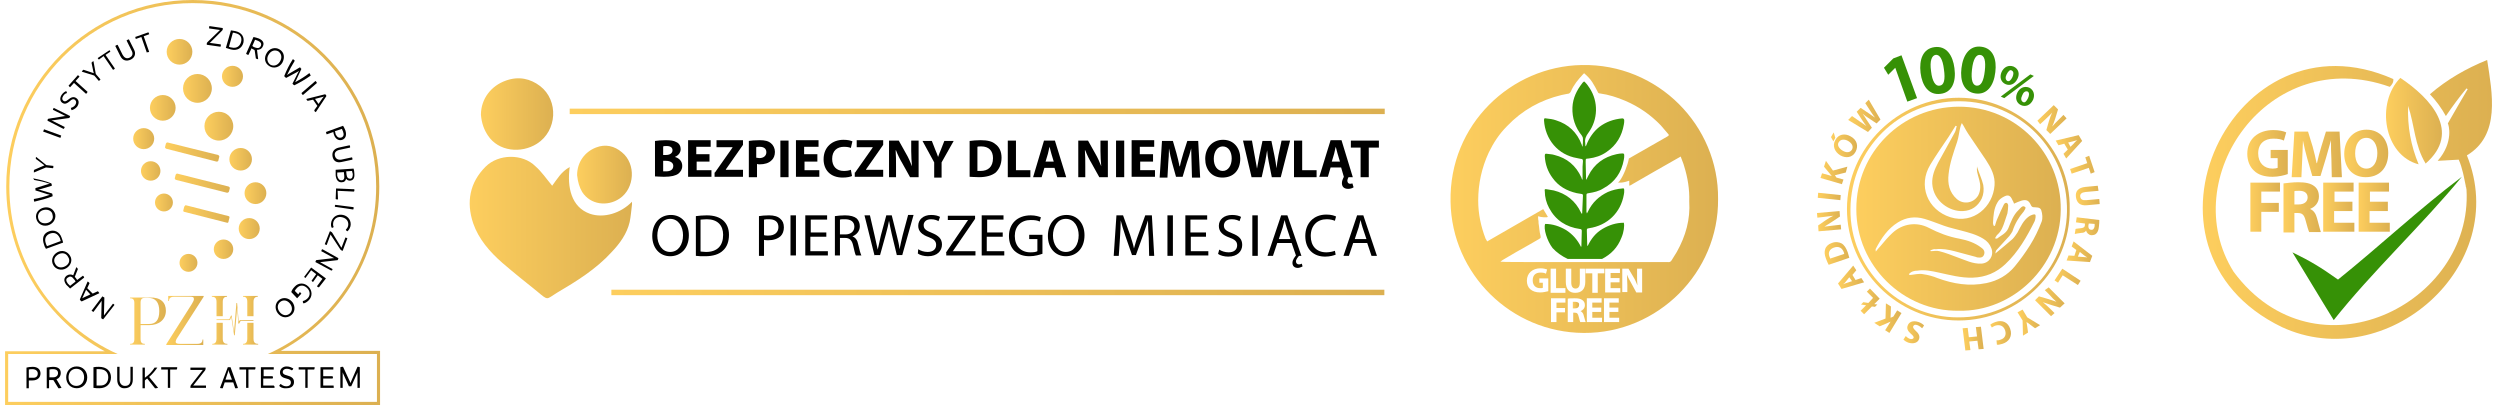 <?xml version="1.0" encoding="UTF-8"?>
<!-- Generator: Adobe Illustrator 28.2.0, SVG Export Plug-In . SVG Version: 6.00 Build 0)  -->
<svg xmlns="http://www.w3.org/2000/svg" xmlns:xlink="http://www.w3.org/1999/xlink" version="1.1" id="Warstwa_1" x="0px" y="0px" viewBox="0 0 642 104" style="enable-background:new 0 0 642 104;" xml:space="preserve">
<style type="text/css">
	.st0{fill:url(#SVGID_1_);}
	.st1{fill:url(#SVGID_00000130617263207545427140000016758278201878278302_);}
	.st2{fill:url(#SVGID_00000015323326177266932740000003522750662734026664_);}
	.st3{fill:url(#SVGID_00000152254274486596322570000010426730079390370487_);}
	.st4{fill:url(#SVGID_00000062164434761504129390000011343962984870280098_);}
	.st5{fill:url(#SVGID_00000152943304208484452310000008875589164002070696_);}
	.st6{fill:url(#SVGID_00000161596174990864917890000004345620081294988701_);}
	.st7{fill:url(#SVGID_00000132776780136458411870000017353206441143079869_);}
	.st8{fill:url(#SVGID_00000116943982861625073880000006708950172895891102_);}
	.st9{fill:url(#SVGID_00000182489561147260518420000000917466307051969412_);}
	.st10{fill:url(#SVGID_00000057126466067561506160000009418038265279908995_);}
	.st11{fill:url(#SVGID_00000060722327713581812830000005961875479418442682_);}
	.st12{fill:url(#SVGID_00000131339660173833220330000001623123026834885792_);}
	.st13{fill:url(#SVGID_00000131367525061010988130000015921037868735844031_);}
	.st14{fill:url(#SVGID_00000059281261542485715540000009219830249467215284_);}
	.st15{fill:url(#SVGID_00000019666003602185761670000016125833490341916566_);}
	.st16{fill:url(#SVGID_00000102503998059184028210000007010072743150200452_);}
	.st17{fill:#369106;}
	.st18{fill:url(#SVGID_00000156551985606321967560000014232772069372340874_);}
	.st19{fill:url(#SVGID_00000134948401206884587500000007539751217182036637_);}
	.st20{fill:url(#SVGID_00000004541217779463410530000017618118700464642989_);}
	.st21{fill:url(#SVGID_00000063632497486252960880000010343824635277093792_);}
	.st22{fill:url(#SVGID_00000042010604933916525250000018202424303955688099_);}
	.st23{fill:url(#SVGID_00000007403793946841834040000010481378968082280593_);}
	.st24{fill:url(#SVGID_00000004527143891943683230000003012393911393449862_);}
	.st25{fill:url(#SVGID_00000164509491289076322530000009110810186166379436_);}
	.st26{fill:url(#SVGID_00000113329528467543295690000001198756894252063126_);}
	.st27{fill:url(#SVGID_00000135686604684667434580000001816219265382534304_);}
	.st28{fill:url(#SVGID_00000085211481677314654170000014642200376811185841_);}
	.st29{fill:url(#SVGID_00000048460734386242196700000005076817348536124039_);}
	.st30{fill:url(#SVGID_00000027573599615529466570000001966936038146179995_);}
	.st31{fill:url(#SVGID_00000040566649735791527720000006312903636441819575_);}
	.st32{fill:url(#SVGID_00000138531726771240520280000009918623025129208734_);}
	.st33{fill:url(#SVGID_00000086690094506773092630000011827658194204753829_);}
	.st34{fill:url(#SVGID_00000114050528971899670620000011958461212683283329_);}
	.st35{fill:url(#SVGID_00000049217588531329908180000006994417414774974905_);}
	.st36{fill:url(#SVGID_00000012465718911036369570000001507365807020213948_);}
	.st37{fill:url(#SVGID_00000030483525965283712600000001207725050019216805_);}
	.st38{fill:url(#SVGID_00000060007921238874973340000015244730836639794585_);}
	.st39{fill:url(#SVGID_00000174565237650418979360000007191866858084613553_);}
	.st40{fill:url(#SVGID_00000117663362432873815280000013464759446869962889_);}
	.st41{fill:url(#SVGID_00000142164394430066807390000011277078338784306080_);}
	.st42{fill:url(#SVGID_00000047780581494847312060000011851651584759548312_);}
	.st43{fill:url(#SVGID_00000045614938833495491680000016380796188843407762_);}
	.st44{fill:url(#SVGID_00000124861536284577861070000003142237557751517317_);}
	.st45{fill:url(#SVGID_00000139997761551647169040000007479685375903235000_);}
	.st46{fill:url(#SVGID_00000085212073233734239540000009498043368286791871_);}
	.st47{fill:url(#SVGID_00000008109573616574130670000017570551789455376814_);}
	.st48{fill:url(#SVGID_00000096056454409070762000000013927597098343549345_);}
	.st49{fill:url(#SVGID_00000177450828464453649440000014103442674412872576_);}
	.st50{fill:url(#SVGID_00000059268140542994403400000012039998688212280477_);}
	.st51{fill:url(#SVGID_00000081635186290311471420000018282960018187882659_);}
	.st52{fill:url(#SVGID_00000114053287383761969720000008154775390458866868_);}
	.st53{fill:url(#SVGID_00000129911746064143684730000000918223712886934659_);}
	.st54{fill:url(#SVGID_00000078754450431752888350000017254280266087916458_);}
	.st55{fill:url(#SVGID_00000132787860811548584360000007280243089530568580_);}
	.st56{fill:url(#SVGID_00000173122051221327755890000015085678505020334004_);}
	.st57{fill:url(#SVGID_00000178887538109406529730000013141675600272088993_);}
	.st58{fill:url(#SVGID_00000142155469192667351570000002919506821341808297_);}
	.st59{fill:url(#SVGID_00000113344400756799841480000000094770009820509875_);}
	.st60{fill:url(#SVGID_00000130614781887920244930000017064940785440041126_);}
	.st61{fill:url(#SVGID_00000034062068006818550410000007161230133763574930_);}
	.st62{fill:url(#SVGID_00000109026603819825118210000008745892675955407746_);}
	.st63{fill:url(#SVGID_00000062885033899762887750000014988430298557477288_);}
	.st64{fill:url(#SVGID_00000065758786608705251710000016676473691173956542_);}
</style>
<g>
	<path d="M168.2,36.2c0.6-0.1,1.7-0.2,2.7-0.2c1.3,0,2.1,0.1,2.8,0.5c0.7,0.3,1.1,1,1.1,1.8c0,0.8-0.5,1.6-1.5,2v0   c1.1,0.3,1.9,1.1,1.9,2.3c0,0.9-0.4,1.5-1,2c-0.7,0.5-1.8,0.8-3.7,0.8c-1,0-1.8-0.1-2.3-0.1V36.2z M170.3,39.8h0.7   c1.1,0,1.7-0.5,1.7-1.2c0-0.7-0.5-1.1-1.5-1.1c-0.5,0-0.7,0-0.9,0.1V39.8z M170.3,44c0.2,0,0.5,0,0.8,0c1,0,1.8-0.4,1.8-1.4   c0-0.9-0.9-1.3-1.9-1.3h-0.7V44z"></path>
	<path d="M182.3,41.5h-3.4v2.2h3.8v1.7h-6v-9.4h5.8v1.7h-3.7v1.9h3.4V41.5z"></path>
	<path d="M183.6,44.3l4.5-6.4v-0.1H184v-1.8h6.8v1.2l-4.4,6.3v0.1h4.4v1.8h-7.3V44.3z"></path>
	<path d="M192.2,36.2c0.7-0.1,1.6-0.2,2.9-0.2c1.3,0,2.2,0.2,2.9,0.8c0.6,0.5,1,1.3,1,2.2c0,0.9-0.3,1.7-0.9,2.2c-0.7,0.7-1.8,1-3,1   c-0.3,0-0.5,0-0.7-0.1v3.4h-2.1V36.2z M194.3,40.5c0.2,0,0.4,0.1,0.7,0.1c1.1,0,1.8-0.6,1.8-1.5c0-0.9-0.6-1.4-1.7-1.4   c-0.4,0-0.7,0-0.9,0.1V40.5z"></path>
	<path d="M202.5,36.1v9.4h-2.1v-9.4H202.5z"></path>
	<path d="M210,41.5h-3.4v2.2h3.8v1.7h-6v-9.4h5.8v1.7h-3.7v1.9h3.4V41.5z"></path>
	<path d="M218.8,45.2c-0.4,0.2-1.3,0.4-2.4,0.4c-3.2,0-4.9-2-4.9-4.7c0-3.2,2.3-5,5.1-5c1.1,0,1.9,0.2,2.3,0.4l-0.4,1.7   c-0.4-0.2-1-0.3-1.8-0.3c-1.7,0-3,1-3,3.1c0,1.9,1.1,3.1,3,3.1c0.7,0,1.3-0.1,1.8-0.3L218.8,45.2z"></path>
	<path d="M219.6,44.3l4.5-6.4v-0.1H220v-1.8h6.8v1.2l-4.4,6.3v0.1h4.4v1.8h-7.3V44.3z"></path>
	<path d="M228.3,45.5v-9.4h2.5l1.9,3.4c0.6,1,1.1,2.2,1.5,3.2h0c-0.1-1.2-0.2-2.5-0.2-3.9v-2.7h1.9v9.4h-2.2l-2-3.6   c-0.6-1-1.2-2.2-1.6-3.3h-0.1c0.1,1.3,0.1,2.6,0.1,4.1v2.8H228.3z"></path>
	<path d="M239.9,45.5v-3.8l-3-5.5h2.4l0.9,2.3c0.3,0.7,0.5,1.2,0.7,1.8h0c0.2-0.6,0.4-1.1,0.7-1.8l0.9-2.3h2.4l-3.1,5.5v3.9H239.9z"></path>
	<path d="M249,36.2c0.8-0.1,1.8-0.2,2.8-0.2c1.8,0,3,0.3,3.8,1c1,0.7,1.6,1.9,1.6,3.5c0,1.8-0.7,3-1.5,3.8c-1,0.8-2.5,1.2-4.3,1.2   c-1.1,0-1.9-0.1-2.4-0.1V36.2z M251.1,43.9c0.2,0,0.5,0,0.7,0c1.9,0,3.2-1,3.2-3.3c0-1.9-1.1-3-3-3c-0.5,0-0.8,0-1,0.1V43.9z"></path>
	<path d="M258.8,36.1h2.1v7.6h3.7v1.8h-5.8V36.1z"></path>
	<path d="M268.2,43.1l-0.7,2.4h-2.2l2.8-9.4h2.8l2.9,9.4h-2.3l-0.7-2.4H268.2z M270.6,41.5l-0.6-2c-0.2-0.6-0.3-1.3-0.5-1.8h0   c-0.1,0.6-0.3,1.3-0.4,1.8l-0.6,2H270.6z"></path>
	<path d="M276.9,45.5v-9.4h2.5l1.9,3.4c0.6,1,1.1,2.2,1.5,3.2h0c-0.1-1.2-0.2-2.5-0.2-3.9v-2.7h1.9v9.4h-2.2l-2-3.6   c-0.6-1-1.2-2.2-1.6-3.3h-0.1c0.1,1.3,0.1,2.6,0.1,4.1v2.8H276.9z"></path>
	<path d="M288.7,36.1v9.4h-2.1v-9.4H288.7z"></path>
	<path d="M296.2,41.5h-3.4v2.2h3.8v1.7h-6v-9.4h5.8v1.7h-3.7v1.9h3.4V41.5z"></path>
	<path d="M306,41.9c0-1.1-0.1-2.5-0.1-3.8h0c-0.3,1.2-0.7,2.5-1.1,3.6l-1.1,3.7h-1.7l-1-3.6c-0.3-1.1-0.6-2.4-0.8-3.7h0   c0,1.3-0.1,2.7-0.2,3.9l-0.2,3.6h-2l0.6-9.4h2.8l0.9,3.1c0.3,1.1,0.6,2.3,0.8,3.4h0.1c0.2-1.1,0.6-2.3,0.9-3.4l1-3.1h2.8l0.5,9.4   h-2.1L306,41.9z"></path>
	<path d="M318.5,40.7c0,3.1-1.8,4.9-4.6,4.9c-2.8,0-4.4-2.1-4.4-4.8c0-2.8,1.8-4.9,4.6-4.9C316.9,35.9,318.5,38.1,318.5,40.7z    M311.7,40.8c0,1.8,0.9,3.1,2.3,3.1c1.4,0,2.3-1.4,2.3-3.2c0-1.7-0.8-3.1-2.3-3.1C312.6,37.6,311.7,39,311.7,40.8z"></path>
	<path d="M321.4,45.5l-2.2-9.4h2.3l0.7,3.9c0.2,1.1,0.4,2.3,0.6,3.3h0c0.2-1,0.4-2.1,0.6-3.3l0.8-3.8h2.3l0.8,3.9   c0.2,1.1,0.4,2.1,0.5,3.1h0c0.1-1,0.3-2.1,0.5-3.3l0.8-3.8h2.2l-2.4,9.4h-2.3l-0.8-4c-0.2-0.9-0.3-1.8-0.4-2.9h0   c-0.2,1.1-0.3,1.9-0.5,2.9l-0.9,4H321.4z"></path>
	<path d="M332.3,36.1h2.1v7.6h3.7v1.8h-5.8V36.1z"></path>
	<path d="M347.4,45.5l-1.1,0c-0.1,0.2-0.3,0.6-0.3,0.9c0,0.5,0.3,0.8,0.7,0.8c0.3,0,0.5-0.1,0.6-0.1l0.3,1c-0.4,0.3-1,0.4-1.4,0.4   c-1,0-1.6-0.5-1.6-1.5c0-0.7,0.4-1.3,0.5-1.6l-0.7-2.4h-2.7l-0.7,2.4h-2.2l2.9-9.4h2.8L347.4,45.5z M344.1,41.5l-0.6-2   c-0.2-0.6-0.3-1.3-0.5-1.8h0c-0.1,0.6-0.3,1.3-0.4,1.8l-0.6,2H344.1z"></path>
	<path d="M349.4,37.9h-2.5v-1.8h7.2v1.8h-2.6v7.6h-2.1V37.9z"></path>
	<path d="M176.9,60.4c0,3.5-2.2,5.4-4.8,5.4c-2.7,0-4.6-2.1-4.6-5.2c0-3.3,2-5.4,4.8-5.4C175,55.2,176.9,57.3,176.9,60.4z    M168.8,60.5c0,2.2,1.2,4.2,3.3,4.2c2.1,0,3.3-1.9,3.3-4.3c0-2.1-1.1-4.2-3.3-4.2C169.9,56.2,168.8,58.3,168.8,60.5z"></path>
	<path d="M178.7,55.5c0.8-0.1,1.8-0.2,2.8-0.2c1.9,0,3.3,0.5,4.2,1.3c0.9,0.8,1.5,2,1.5,3.7c0,1.7-0.5,3.1-1.5,4   c-1,1-2.6,1.5-4.6,1.5c-1,0-1.7,0-2.4-0.1V55.5z M180,64.6c0.3,0,0.8,0.1,1.3,0.1c2.9,0,4.4-1.6,4.4-4.4c0-2.4-1.4-4-4.2-4   c-0.7,0-1.2,0.1-1.6,0.1V64.6z"></path>
	<path d="M194.9,55.5c0.6-0.1,1.5-0.2,2.6-0.2c1.3,0,2.3,0.3,2.9,0.9c0.6,0.5,0.9,1.2,0.9,2.2c0,0.9-0.3,1.7-0.8,2.2   c-0.7,0.7-1.9,1.1-3.2,1.1c-0.4,0-0.8,0-1.1-0.1v4.1h-1.3V55.5z M196.2,60.4c0.3,0.1,0.7,0.1,1.1,0.1c1.6,0,2.6-0.8,2.6-2.2   c0-1.4-1-2-2.4-2c-0.6,0-1,0-1.3,0.1V60.4z"></path>
	<path d="M204.4,55.3v10.3H203V55.3H204.4z"></path>
	<path d="M212.1,60.8h-4v3.7h4.5v1.1h-5.8V55.3h5.6v1.1h-4.2v3.3h4V60.8z"></path>
	<path d="M214.4,55.5c0.7-0.1,1.7-0.2,2.6-0.2c1.4,0,2.4,0.3,3,0.8c0.5,0.5,0.8,1.2,0.8,2c0,1.3-0.9,2.2-1.9,2.6v0   c0.8,0.3,1.3,1,1.5,2.1c0.3,1.4,0.6,2.4,0.8,2.8h-1.4c-0.2-0.3-0.4-1.2-0.7-2.5c-0.3-1.4-0.9-2-2.1-2h-1.3v4.5h-1.3V55.5z    M215.7,60.2h1.4c1.4,0,2.3-0.8,2.3-2c0-1.3-1-1.9-2.4-1.9c-0.6,0-1.1,0-1.3,0.1V60.2z"></path>
	<path d="M224.6,65.7L222,55.3h1.4l1.2,5.2c0.3,1.3,0.6,2.6,0.8,3.6h0c0.2-1,0.5-2.2,0.8-3.6l1.4-5.2h1.4l1.3,5.2   c0.3,1.2,0.6,2.4,0.7,3.5h0c0.2-1.1,0.5-2.3,0.8-3.6l1.4-5.2h1.4l-2.9,10.3h-1.4l-1.3-5.4c-0.3-1.3-0.5-2.3-0.7-3.4h0   c-0.2,1-0.4,2-0.8,3.4l-1.5,5.4H224.6z"></path>
	<path d="M235.8,64c0.6,0.4,1.5,0.7,2.4,0.7c1.4,0,2.2-0.7,2.2-1.8c0-1-0.6-1.5-1.9-2c-1.7-0.6-2.7-1.5-2.7-2.9   c0-1.6,1.3-2.8,3.3-2.8c1,0,1.8,0.2,2.3,0.5l-0.4,1.1c-0.3-0.2-1-0.5-1.9-0.5c-1.4,0-1.9,0.8-1.9,1.5c0,1,0.6,1.4,2.1,2   c1.7,0.7,2.6,1.5,2.6,3c0,1.6-1.2,3-3.6,3c-1,0-2.1-0.3-2.6-0.7L235.8,64z"></path>
	<path d="M242.9,64.9l5.7-8.4v0h-5.2v-1.1h7v0.8l-5.7,8.3v0h5.8v1.1h-7.5V64.9z"></path>
	<path d="M257.4,60.8h-4v3.7h4.5v1.1h-5.8V55.3h5.6v1.1h-4.2v3.3h4V60.8z"></path>
	<path d="M267.6,65.2c-0.6,0.2-1.8,0.6-3.2,0.6c-1.6,0-2.8-0.4-3.9-1.4c-0.9-0.9-1.4-2.2-1.4-3.8c0-3.1,2.1-5.3,5.6-5.3   c1.2,0,2.1,0.3,2.6,0.5l-0.3,1.1c-0.6-0.3-1.2-0.4-2.3-0.4c-2.5,0-4.1,1.6-4.1,4.1c0,2.6,1.6,4.2,4,4.2c0.9,0,1.5-0.1,1.8-0.3v-3.1   h-2.1v-1.1h3.4V65.2z"></path>
	<path d="M278.5,60.4c0,3.5-2.2,5.4-4.8,5.4c-2.7,0-4.6-2.1-4.6-5.2c0-3.3,2-5.4,4.8-5.4C276.6,55.2,278.5,57.3,278.5,60.4z    M270.4,60.5c0,2.2,1.2,4.2,3.3,4.2c2.1,0,3.3-1.9,3.3-4.3c0-2.1-1.1-4.2-3.3-4.2C271.5,56.2,270.4,58.3,270.4,60.5z"></path>
</g>
<linearGradient id="SVGID_1_" gradientUnits="userSpaceOnUse" x1="157.032" y1="75.14" x2="355.505" y2="75.14">
	<stop offset="0" style="stop-color:#FDCE5E"></stop>
	<stop offset="1" style="stop-color:#DCB051"></stop>
</linearGradient>
<rect x="157" y="74.4" class="st0" width="198.5" height="1.4"></rect>
<linearGradient id="SVGID_00000056422346243235970100000013335861996366110882_" gradientUnits="userSpaceOnUse" x1="146.254" y1="28.561" x2="355.505" y2="28.561">
	<stop offset="0" style="stop-color:#FDCE5E"></stop>
	<stop offset="1" style="stop-color:#DCB051"></stop>
</linearGradient>
<rect x="146.3" y="27.9" style="fill:url(#SVGID_00000056422346243235970100000013335861996366110882_);" width="209.3" height="1.4"></rect>
<g>
	<g>
		
			<linearGradient id="SVGID_00000015338401527617897130000016700470251442352819_" gradientUnits="userSpaceOnUse" x1="120.587" y1="58.333" x2="162.288" y2="58.333">
			<stop offset="0" style="stop-color:#FDCE5E"></stop>
			<stop offset="1" style="stop-color:#DCB051"></stop>
		</linearGradient>
		<path style="fill:url(#SVGID_00000015338401527617897130000016700470251442352819_);" d="M141.8,47.7c1.2-1.6,2.3-3.6,4.5-4.8    c-0.7,5.2,0.4,10.3,5.2,12c3.5,1.2,7.9-0.1,10.8-3.1c0,0.2,0,0.7,0,0.7c-0.2,1.5-0.3,3.1-0.6,4.5c-0.7,3-2.5,5.5-4.6,7.7    c-4,4.4-9,7.5-14.1,10.5c-2.8,1.7-2.1,2.1-5.1-0.4c-3-2.4-6-4.8-8.9-7.3c-3.2-2.8-6.1-6.1-7.5-10.2c-1.8-5.4-0.9-10.4,3.2-14.5    c3.3-3.3,9.5-3.4,12.8-0.1C139.1,44.1,140.3,45.9,141.8,47.7z"></path>
		
			<linearGradient id="SVGID_00000131346099218836462200000003954911814821999514_" gradientUnits="userSpaceOnUse" x1="148.199" y1="44.851" x2="162.288" y2="44.851">
			<stop offset="0" style="stop-color:#FDCE5E"></stop>
			<stop offset="1" style="stop-color:#DCB051"></stop>
		</linearGradient>
		<path style="fill:url(#SVGID_00000131346099218836462200000003954911814821999514_);" d="M148.2,45c0-3.4,2-6,4.8-7.1    c2.5-1,4.8-0.4,6.7,1.2c3.7,3,3.3,9.3-0.6,11.9c-3.1,2.1-7.5,1.6-9.6-1.7C148.8,48.1,148.4,46.8,148.2,45z"></path>
		
			<linearGradient id="SVGID_00000157995536525285016130000005548210074328215736_" gradientUnits="userSpaceOnUse" x1="123.547" y1="29.269" x2="142.121" y2="29.269">
			<stop offset="0" style="stop-color:#FDCE5E"></stop>
			<stop offset="1" style="stop-color:#DCB051"></stop>
		</linearGradient>
		<path style="fill:url(#SVGID_00000157995536525285016130000005548210074328215736_);" d="M123.5,29.5c0-4.2,2.7-7.5,6.4-8.8    c3.3-1.2,6.3-0.5,8.8,1.4c4.8,3.7,4.4,11.5-0.8,14.8c-4.1,2.6-9.9,2-12.6-2.1C124.3,33.3,123.7,31.7,123.5,29.5z"></path>
	</g>
</g>
<g>
	<path d="M295,61.1c-0.1-1.4-0.2-3.2-0.2-4.5h0c-0.4,1.2-0.8,2.5-1.3,3.9l-1.8,5h-1l-1.7-4.9c-0.5-1.5-0.9-2.8-1.2-4h0   c0,1.3-0.1,3-0.2,4.6l-0.3,4.5H286l0.7-10.4h1.7l1.8,5c0.4,1.3,0.8,2.4,1,3.5h0c0.3-1,0.6-2.2,1.1-3.5l1.8-5h1.7l0.6,10.4h-1.3   L295,61.1z"></path>
	<path d="M301.2,55.3v10.4h-1.4V55.3H301.2z"></path>
	<path d="M309.8,60.8h-4v3.7h4.5v1.1h-5.9V55.3h5.6v1.1h-4.3v3.3h4V60.8z"></path>
	<path d="M313.1,64.1c0.6,0.4,1.5,0.7,2.4,0.7c1.4,0,2.2-0.7,2.2-1.8c0-1-0.6-1.5-2-2c-1.7-0.6-2.7-1.5-2.7-3c0-1.6,1.3-2.8,3.4-2.8   c1,0,1.8,0.2,2.3,0.5l-0.4,1.1c-0.3-0.2-1-0.5-2-0.5c-1.4,0-2,0.8-2,1.6c0,1,0.6,1.4,2.1,2c1.8,0.7,2.6,1.5,2.6,3   c0,1.6-1.2,3-3.6,3c-1,0-2.1-0.3-2.6-0.7L313.1,64.1z"></path>
	<path d="M323,55.3v10.4h-1.4V55.3H323z"></path>
	<path d="M334.2,65.7l-0.6,0c-0.2,0.2-0.8,0.9-0.8,1.4c0,0.5,0.3,0.8,0.8,0.8c0.3,0,0.5-0.1,0.7-0.2l0.2,0.7   c-0.3,0.2-0.9,0.4-1.2,0.4c-0.9,0-1.4-0.5-1.4-1.3c0-0.8,0.6-1.5,0.9-1.9l-1.1-3.2H328l-1.1,3.3h-1.4l3.5-10.4h1.6L334.2,65.7z    M331.4,61.4l-1-3c-0.2-0.7-0.4-1.3-0.5-1.9h0c-0.2,0.6-0.3,1.2-0.5,1.9l-1,3H331.4z"></path>
	<path d="M343,65.4c-0.5,0.2-1.5,0.5-2.7,0.5c-2.9,0-5.1-1.8-5.1-5.3c0-3.3,2.2-5.5,5.4-5.5c1.3,0,2.1,0.3,2.5,0.5l-0.3,1.1   c-0.5-0.2-1.2-0.4-2.1-0.4c-2.4,0-4.1,1.6-4.1,4.3c0,2.6,1.5,4.2,4,4.2c0.8,0,1.7-0.2,2.2-0.4L343,65.4z"></path>
	<path d="M347.5,62.4l-1.1,3.3H345l3.5-10.4h1.6l3.5,10.4h-1.4l-1.1-3.3H347.5z M350.9,61.4l-1-3c-0.2-0.7-0.4-1.3-0.5-1.9h0   c-0.2,0.6-0.3,1.2-0.5,1.9l-1,3H350.9z"></path>
</g>
<linearGradient id="SVGID_00000107559955603434791450000011371747185613004963_" gradientUnits="userSpaceOnUse" x1="612.736" y1="31.137" x2="627.078" y2="31.137">
	<stop offset="0" style="stop-color:#FDCE5E"></stop>
	<stop offset="1" style="stop-color:#DCB051"></stop>
</linearGradient>
<path style="fill:url(#SVGID_00000107559955603434791450000011371747185613004963_);" d="M622.9,42c-2.9-4.8-2.8-9.8-4.5-14.8  c-0.2,5.2,0.7,10.2,2.7,15c-8.9-2.3-11.1-15.7-4.7-22.2C624.2,25.2,632.2,33.9,622.9,42z"></path>
<g>
	
		<linearGradient id="SVGID_00000072248528007481561660000008427270714738304933_" gradientUnits="userSpaceOnUse" x1="577.188" y1="39.394" x2="587.543" y2="39.394">
		<stop offset="0" style="stop-color:#FDCE5E"></stop>
		<stop offset="1" style="stop-color:#DCB051"></stop>
	</linearGradient>
	<path style="fill:url(#SVGID_00000072248528007481561660000008427270714738304933_);" d="M587.5,44.7c-0.8,0.3-2.4,0.7-3.9,0.7   c-2.1,0-3.7-0.5-4.8-1.6c-1.1-1-1.7-2.6-1.7-4.3c0-3.9,2.9-6.1,6.7-6.1c1.5,0,2.7,0.3,3.3,0.6l-0.6,2.1c-0.6-0.3-1.4-0.5-2.7-0.5   c-2.2,0-3.9,1.2-3.9,3.8c0,2.4,1.5,3.9,3.7,3.9c0.6,0,1.1-0.1,1.3-0.2v-2.5h-1.8v-2.1h4.4V44.7z"></path>
	
		<linearGradient id="SVGID_00000077316993767960676890000007009843672106611854_" gradientUnits="userSpaceOnUse" x1="588.464" y1="39.394" x2="601.434" y2="39.394">
		<stop offset="0" style="stop-color:#FDCE5E"></stop>
		<stop offset="1" style="stop-color:#DCB051"></stop>
	</linearGradient>
	<path style="fill:url(#SVGID_00000077316993767960676890000007009843672106611854_);" d="M598.7,40.8c-0.1-1.4-0.1-3.1-0.1-4.8h0   c-0.4,1.5-0.9,3.2-1.3,4.6l-1.4,4.6h-2.1l-1.3-4.5c-0.4-1.4-0.8-3.1-1.1-4.6h0c-0.1,1.6-0.1,3.4-0.2,4.9l-0.2,4.5h-2.5l0.7-11.7   h3.5l1.2,3.9c0.4,1.4,0.7,2.8,1,4.2h0.1c0.3-1.4,0.7-2.9,1.1-4.2l1.2-3.9h3.5l0.6,11.7h-2.6L598.7,40.8z"></path>
	
		<linearGradient id="SVGID_00000013181379230168773780000015880839659136556935_" gradientUnits="userSpaceOnUse" x1="601.954" y1="39.385" x2="613.251" y2="39.385">
		<stop offset="0" style="stop-color:#FDCE5E"></stop>
		<stop offset="1" style="stop-color:#DCB051"></stop>
	</linearGradient>
	<path style="fill:url(#SVGID_00000013181379230168773780000015880839659136556935_);" d="M613.3,39.3c0,3.9-2.3,6.2-5.8,6.2   c-3.5,0-5.5-2.6-5.5-6c0-3.5,2.3-6.2,5.7-6.2C611.3,33.3,613.3,36,613.3,39.3z M604.8,39.4c0,2.3,1.1,3.9,2.9,3.9   c1.8,0,2.8-1.7,2.8-4c0-2.1-1-3.9-2.8-3.9C605.8,35.4,604.8,37.1,604.8,39.4z"></path>
	
		<linearGradient id="SVGID_00000085216752712231774020000009601441736741227439_" gradientUnits="userSpaceOnUse" x1="577.786" y1="53.183" x2="585.466" y2="53.183">
		<stop offset="0" style="stop-color:#FDCE5E"></stop>
		<stop offset="1" style="stop-color:#DCB051"></stop>
	</linearGradient>
	<path style="fill:url(#SVGID_00000085216752712231774020000009601441736741227439_);" d="M577.8,46.9h7.7v2.3h-4.8v2.9h4.5v2.3   h-4.5v5.1h-2.8V46.9z"></path>
	
		<linearGradient id="SVGID_00000029768474564241019110000016328380150513359790_" gradientUnits="userSpaceOnUse" x1="586.357" y1="53.137" x2="595.869" y2="53.137">
		<stop offset="0" style="stop-color:#FDCE5E"></stop>
		<stop offset="1" style="stop-color:#DCB051"></stop>
	</linearGradient>
	<path style="fill:url(#SVGID_00000029768474564241019110000016328380150513359790_);" d="M586.4,47.1c0.9-0.1,2.3-0.3,3.8-0.3   c1.9,0,3.2,0.3,4.1,1c0.8,0.6,1.2,1.5,1.2,2.7c0,1.6-1.1,2.7-2.2,3.1v0.1c0.9,0.4,1.4,1.2,1.7,2.3c0.4,1.4,0.8,3.1,1,3.6H593   c-0.2-0.4-0.5-1.4-0.9-2.9c-0.4-1.6-0.9-2-2.1-2h-0.8v5h-2.8V47.1z M589.2,52.5h1.1c1.4,0,2.3-0.7,2.3-1.8c0-1.1-0.8-1.7-2.1-1.7   c-0.7,0-1.1,0-1.3,0.1V52.5z"></path>
	
		<linearGradient id="SVGID_00000043446093372392018780000010969093377981343632_" gradientUnits="userSpaceOnUse" x1="596.536" y1="53.183" x2="604.553" y2="53.183">
		<stop offset="0" style="stop-color:#FDCE5E"></stop>
		<stop offset="1" style="stop-color:#DCB051"></stop>
	</linearGradient>
	<path style="fill:url(#SVGID_00000043446093372392018780000010969093377981343632_);" d="M604,54.2h-4.6v3h5.2v2.3h-8V46.9h7.8v2.3   h-4.9v2.6h4.6V54.2z"></path>
	
		<linearGradient id="SVGID_00000090271430931809632720000011452671968935315879_" gradientUnits="userSpaceOnUse" x1="605.625" y1="53.183" x2="613.642" y2="53.183">
		<stop offset="0" style="stop-color:#FDCE5E"></stop>
		<stop offset="1" style="stop-color:#DCB051"></stop>
	</linearGradient>
	<path style="fill:url(#SVGID_00000090271430931809632720000011452671968935315879_);" d="M613.1,54.2h-4.6v3h5.2v2.3h-8V46.9h7.8   v2.3h-4.9v2.6h4.6V54.2z"></path>
</g>
<linearGradient id="SVGID_00000159445254288894047500000003030589855113592720_" gradientUnits="userSpaceOnUse" x1="397.529" y1="55.426" x2="397.529" y2="55.426">
	<stop offset="0" style="stop-color:#FDCE5E"></stop>
	<stop offset="1" style="stop-color:#DCB051"></stop>
</linearGradient>
<path style="fill:url(#SVGID_00000159445254288894047500000003030589855113592720_);" d="M397.5,55.4"></path>
<linearGradient id="SVGID_00000182487335032002433360000012680413254244830127_" gradientUnits="userSpaceOnUse" x1="403.917" y1="78.41" x2="405.562" y2="78.41">
	<stop offset="0" style="stop-color:#FDCE5E"></stop>
	<stop offset="1" style="stop-color:#DCB051"></stop>
</linearGradient>
<path style="fill:url(#SVGID_00000182487335032002433360000012680413254244830127_);" d="M404.5,77.5c-0.3,0-0.5,0-0.6,0v1.7h0.5  c0.7,0,1.1-0.3,1.1-0.9C405.6,77.8,405.2,77.5,404.5,77.5z"></path>
<g>
	<g>
		
			<linearGradient id="SVGID_00000119119119357751382530000006786622817906110625_" gradientUnits="userSpaceOnUse" x1="474.322" y1="53.693" x2="531.513" y2="53.693">
			<stop offset="0" style="stop-color:#FDCE5E"></stop>
			<stop offset="1" style="stop-color:#DCB051"></stop>
		</linearGradient>
		<path style="fill:url(#SVGID_00000119119119357751382530000006786622817906110625_);" d="M531.5,53.7    c0.2,15.6-12.9,28.6-28.5,28.6c-15.9,0-28.7-13.1-28.7-28.6c0-15.8,13.2-28.6,28.7-28.6C518.6,25.1,531.8,38.1,531.5,53.7z     M502.8,81.5c15.4,0.1,27.7-12.2,28-27.1c0.3-16-12.2-28.3-27.6-28.4c-15.5-0.1-27.9,12.2-28,27.7C475,68.8,487.5,81.5,502.8,81.5    z"></path>
		
			<linearGradient id="SVGID_00000075848748114170772020000002566439332953489816_" gradientUnits="userSpaceOnUse" x1="476.694" y1="53.649" x2="529.196" y2="53.649">
			<stop offset="0" style="stop-color:#FDCE5E"></stop>
			<stop offset="1" style="stop-color:#DCB051"></stop>
		</linearGradient>
		<path style="fill:url(#SVGID_00000075848748114170772020000002566439332953489816_);" d="M503,79.8c-14.3,0.2-26.3-11.6-26.3-26.1    c0-14.7,11.8-26.2,26.2-26.3c14.7-0.1,26.5,11.9,26.3,26.5C529.1,68.4,516.9,80.1,503,79.8z M507.7,42.7c0.2,0.3-0.1-0.1,0,0.1    c0.4,1.4,1.3,3.3,1.6,4.7c0.2,1.2,0.1,2.4-0.4,3.5c-1,2-2.6,3.1-4.8,3.2c-3.4,0.2-7.6-2.5-7.9-7c-0.1-2,0.6-3.7,1.5-5.4    c1.4-2.6,2.9-5.2,4.3-7.8c0.3-0.5,0.3-1.1,0.5-1.6c-0.1,0-0.2-0.1-0.3-0.1c-0.6,0.9-1.1,1.8-1.7,2.7c-1.6,2.4-3.3,4.8-4.8,7.3    c-3.2,5.3-0.8,11.6,5.2,13.5c5.9,1.8,10.9-2.7,11.3-8.2c0.2-2.4-0.9-4.5-2.2-6.5c-1.5-2.3-3.1-4.5-4.6-6.8c-0.6-0.9-1-1.8-1.6-2.7    c-0.2,0.4-0.3,0.7-0.4,1.1c-0.3,1.2-0.4,2.5-0.8,3.7c-0.9,2.7-1.9,5.4-2.2,8.3c-0.3,2.5,0.2,4.7,2.1,6.4c1.7,1.5,4.3,1.1,5.5-0.9    c0.7-1.3,0.6-2.8,0.3-3.9C507.7,44.1,507.6,44,507.7,42.7z M490.2,70.4c0.1,0.1,0.1,0.2,0.2,0.2c0.1,0,0.2,0,0.3,0    c1-0.1,2.1-0.4,3.1-0.2c1.3,0.2,2.5,0.5,3.7,1c4.1,1.5,8.2,2.2,12.6,1.3c2.9-0.6,5.4-2,7.3-4.3c1.4-1.7,2.7-3.5,3.9-5.4    c1.2-1.9,2.2-4,3-6.1c0.3-0.8,0.2-2-0.1-2.9c-0.3-0.9-1.3-0.7-2.1-0.8c-0.2,0-0.5-0.3-0.6-0.6c-0.5-1.1-1.1-1.4-2.3-1.1    c-0.7,0.2-1.3,0.5-2,0.8c-0.1-0.3-0.2-0.6-0.4-0.9c-0.5-1.2-1.1-1.5-2.2-0.9c-0.6,0.3-1.3,0.8-1.6,1.4c-1,1.6-1.1,3.5-1.2,5.4    c0,0.2,0.1,0.5,0.2,0.7c0.1,0,0.2,0,0.3,0c0.2-0.7,0.4-1.4,0.7-2c0.5-1.2,1-2.3,1.6-3.5c0.1-0.2,0.4-0.5,0.7-0.4    c0.3,0.1,0.4,0.5,0.4,0.7c0,0.7-0.1,1.4-0.2,2c-0.2,0.7-0.5,1.4-0.7,2.1c-0.4,1.2-0.8,2.4-1.8,3.3c-0.3,0.2-0.4,0.6-0.7,1    c0.3,0,0.5,0.1,0.5,0.1c1-0.8,2.3-1.3,2.9-2.6c0.7-1.7,1.3-3.5,2.7-4.8c0.4-0.4,0.9-1.1,1.4-0.9c0.1,0.1,0.2,0.1,0.3,0.2    c0.2,0.2-0.2,0.8-0.4,1.1c-1.3,1.5-2.3,3.2-2.9,5.1c-0.2,0.4-0.5,0.8-0.8,1.2c-1.1,1.2-2.2,2.4-3.3,3.6c-0.2,0.2-0.2,0.5-0.3,0.9    c1.6-1.3,3-2.5,4.4-3.7c0.5-0.5,0.9-1.1,1.3-1.7c0.8-1.5,1.5-3.1,2.9-4.1c0.4-0.3,1.4-0.7,1.6-0.5c0.3,0.1,0.1,1.2-0.1,1.7    c-2,4-4.2,7.9-7.5,11c-2.3,2.2-5.1,3.4-8.4,3.5c-3,0.1-5.9-0.7-8.7-1.3c-1.8-0.4-3.7-0.8-5.5-0.5    C491.6,69.5,490.8,69.7,490.2,70.4z M495.7,64.3c0,0.1,0.1,0.1,0.1,0.2c0.8,0,1.5-0.2,2.2,0c1.6,0.4,3.1,1,4.7,1.6    c2,0.7,3.9,1.7,6.1,1.6c2-0.1,3.3-2,2.6-3.9c-0.4-1.1-1.1-1.9-2.1-2.5c-1.8-1.1-3.8-1.6-5.7-2.1c-1.4-0.4-2.9-0.7-4.3-1.2    c-1.7-0.6-3.4-1.3-5.1-1.8c-2.4-0.7-4.7-0.4-6.8,0.9c-2.6,1.6-4.3,4.1-5.7,6.8c-0.1,0.1,0,0.3,0,0.7c0.5-0.6,0.8-1,1.2-1.4    c1-1.2,2-2.4,3.1-3.4c2.6-2.4,6.2-2.9,9.3-1.3c2.5,1.3,5.1,2.3,7.9,2.8c2,0.4,3.9,1,5.6,2.3c0.6,0.4,1,1,0.7,1.8    c-0.3,0.8-1,0.8-1.7,0.7c-0.1,0-0.2,0-0.3-0.1c-1.9-0.5-3.8-1-5.6-1.5c-1.6-0.4-3.2-0.7-4.8-0.5C496.6,63.9,496.2,64.1,495.7,64.3    z"></path>
	</g>
</g>
<g>
	<path class="st17" d="M486.7,17.4L486.7,17.4l-1.8,1.8l-1.1-1.8l2.4-2.4l2.1-0.8l4,11l-2.5,0.9L486.7,17.4z"></path>
	<path class="st17" d="M501.9,17.5c0.5,3.6-0.7,6.3-3.6,6.6c-3,0.4-4.7-2.1-5.1-5.4c-0.4-3.4,0.6-6.2,3.6-6.6   C499.9,11.7,501.5,14.3,501.9,17.5z M495.9,18.3c0.3,2.7,1.2,3.9,2.2,3.7c1.1-0.1,1.5-1.5,1.1-4.2c-0.3-2.6-1.1-3.9-2.2-3.7   C496.1,14.3,495.5,15.6,495.9,18.3z"></path>
	<path class="st17" d="M512.4,18.5c-0.4,3.6-2.2,5.9-5.1,5.5c-3-0.4-4-3.2-3.6-6.5c0.4-3.4,2.1-5.9,5.1-5.5   C511.9,12.4,512.8,15.3,512.4,18.5z M506.4,17.9c-0.3,2.7,0.2,4,1.2,4.1c1.1,0.1,1.8-1.1,2.1-3.8c0.3-2.6-0.1-4-1.2-4.1   C507.5,14,506.7,15.1,506.4,17.9z"></path>
	<path class="st17" d="M522.1,25.6c-0.7,1.5-2,1.9-3.1,1.4c-1.1-0.5-1.6-1.7-1-3.1c0.6-1.3,1.8-1.9,3.1-1.4   C522.3,23.1,522.6,24.4,522.1,25.6z M519.3,24.5c-0.4,0.8-0.3,1.4,0.2,1.7s0.9-0.2,1.3-1c0.3-0.7,0.4-1.4-0.1-1.7   C520.1,23.3,519.6,23.7,519.3,24.5z M513.8,24.8l7.6-5.7l0.9,0.4l-7.6,5.7L513.8,24.8z M518.1,20.2c-0.7,1.5-2,1.9-3.1,1.4   c-1.1-0.5-1.6-1.7-1-3.1c0.6-1.3,1.8-1.9,3.1-1.4C518.4,17.7,518.7,19,518.1,20.2z M515.3,19.1c-0.4,0.8-0.3,1.4,0.2,1.7   c0.5,0.2,0.9-0.2,1.3-1c0.3-0.7,0.4-1.4-0.2-1.7C516.2,17.8,515.7,18.3,515.3,19.1z"></path>
	
		<linearGradient id="SVGID_00000180364071434255508740000009281363340202692022_" gradientUnits="userSpaceOnUse" x1="529.266" y1="43.746" x2="536.761" y2="43.746" gradientTransform="matrix(1 -2.554195e-02 2.554195e-02 1 -6.986 0.558)">
		<stop offset="0" style="stop-color:#FDCE5E"></stop>
		<stop offset="1" style="stop-color:#DCB051"></stop>
	</linearGradient>
	<path style="fill:url(#SVGID_00000180364071434255508740000009281363340202692022_);" d="M523.2,31l4.2-4l1.1,1.1l-0.7,2.3   c-0.2,0.7-0.5,1.4-0.8,2.1l0,0c0.5-0.6,1-1.1,1.7-1.8l1.2-1.2l0.8,0.9l-4.2,4l-1-1l0.7-2.4c0.2-0.7,0.5-1.5,0.8-2.1l0,0   c-0.5,0.6-1.1,1.1-1.8,1.8l-1.3,1.2L523.2,31z"></path>
	
		<linearGradient id="SVGID_00000155148203638009707190000016214932055005979308_" gradientUnits="userSpaceOnUse" x1="533.819" y1="50.941" x2="540.558" y2="50.941" gradientTransform="matrix(1 -2.554195e-02 2.554195e-02 1 -6.986 0.558)">
		<stop offset="0" style="stop-color:#FDCE5E"></stop>
		<stop offset="1" style="stop-color:#DCB051"></stop>
	</linearGradient>
	<path style="fill:url(#SVGID_00000155148203638009707190000016214932055005979308_);" d="M530.1,36.9l-1.5,0.4l-0.7-1.2l5.9-1.4   l0.9,1.5l-4.1,4.5l-0.7-1.2l1.1-1.1L530.1,36.9z M531.7,37.7l0.9-0.9c0.2-0.3,0.6-0.6,0.8-0.8l0,0c-0.3,0.1-0.8,0.2-1.1,0.3   l-1.2,0.3L531.7,37.7z"></path>
	
		<linearGradient id="SVGID_00000111874977548053574770000010193610646386916250_" gradientUnits="userSpaceOnUse" x1="537.306" y1="55.708" x2="543.679" y2="55.708" gradientTransform="matrix(1 -2.554195e-02 2.554195e-02 1 -6.986 0.558)">
		<stop offset="0" style="stop-color:#FDCE5E"></stop>
		<stop offset="1" style="stop-color:#DCB051"></stop>
	</linearGradient>
	<path style="fill:url(#SVGID_00000111874977548053574770000010193610646386916250_);" d="M536,41.9l-0.5-1.5l1-0.4l1.4,4.2l-1,0.4   l-0.5-1.5l-4.4,1.5l-0.4-1.2L536,41.9z"></path>
	
		<linearGradient id="SVGID_00000058553804367684409900000000138416582870978228_" gradientUnits="userSpaceOnUse" x1="538.67" y1="63.594" x2="544.728" y2="63.594" gradientTransform="matrix(1 -2.554195e-02 2.554195e-02 1 -6.986 0.558)">
		<stop offset="0" style="stop-color:#FDCE5E"></stop>
		<stop offset="1" style="stop-color:#DCB051"></stop>
	</linearGradient>
	<path style="fill:url(#SVGID_00000058553804367684409900000000138416582870978228_);" d="M538.9,49l-3.3,0.3   c-1,0.1-1.5,0.5-1.4,1.2c0.1,0.7,0.6,1,1.6,0.9l3.3-0.3l0.1,1.3l-3.2,0.3c-1.8,0.2-2.7-0.6-2.9-2.1c-0.2-1.5,0.6-2.4,2.4-2.6   l3.2-0.3L538.9,49z"></path>
	
		<linearGradient id="SVGID_00000005962540995967029100000014630251931749209778_" gradientUnits="userSpaceOnUse" x1="538.153" y1="71.348" x2="544.457" y2="71.348" gradientTransform="matrix(1 -2.554195e-02 2.554195e-02 1 -6.986 0.558)">
		<stop offset="0" style="stop-color:#FDCE5E"></stop>
		<stop offset="1" style="stop-color:#DCB051"></stop>
	</linearGradient>
	<path style="fill:url(#SVGID_00000005962540995967029100000014630251931749209778_);" d="M539.1,56.5c0,0.4,0,1-0.1,1.7   c-0.1,0.9-0.3,1.4-0.7,1.8c-0.3,0.3-0.7,0.4-1.3,0.4c-0.7-0.1-1.2-0.7-1.3-1.2l0,0c-0.2,0.4-0.6,0.6-1.2,0.6   c-0.7,0.1-1.4,0.2-1.7,0.3l0.2-1.3c0.2-0.1,0.7-0.1,1.4-0.2c0.7-0.1,1-0.3,1-0.8l0-0.4l-2.3-0.3l0.2-1.3L539.1,56.5z M536.4,57.4   l-0.1,0.5c-0.1,0.6,0.2,1.1,0.7,1.1c0.5,0.1,0.8-0.3,0.9-0.9c0-0.3,0-0.5,0-0.6L536.4,57.4z"></path>
	
		<linearGradient id="SVGID_00000103961832130027050290000012013088530494644642_" gradientUnits="userSpaceOnUse" x1="535.653" y1="77.954" x2="542.331" y2="77.954" gradientTransform="matrix(1 -2.554195e-02 2.554195e-02 1 -6.986 0.558)">
		<stop offset="0" style="stop-color:#FDCE5E"></stop>
		<stop offset="1" style="stop-color:#DCB051"></stop>
	</linearGradient>
	<path style="fill:url(#SVGID_00000103961832130027050290000012013088530494644642_);" d="M533.2,64.2l-1.2-0.9l0.5-1.3l4.8,3.7   l-0.6,1.6l-6-0.4l0.5-1.3l1.5,0.1L533.2,64.2z M533.6,65.9l1.3,0.1c0.4,0,0.8,0.1,1.1,0.1l0,0c-0.3-0.2-0.7-0.4-0.9-0.6l-1-0.8   L533.6,65.9z"></path>
	
		<linearGradient id="SVGID_00000021817880737306006230000007369540480032746687_" gradientUnits="userSpaceOnUse" x1="532.45" y1="84.276" x2="539.256" y2="84.276" gradientTransform="matrix(1 -2.554195e-02 2.554195e-02 1 -6.986 0.558)">
		<stop offset="0" style="stop-color:#FDCE5E"></stop>
		<stop offset="1" style="stop-color:#DCB051"></stop>
	</linearGradient>
	<path style="fill:url(#SVGID_00000021817880737306006230000007369540480032746687_);" d="M534.3,72.1l-0.7,1.1l-3.9-2.5l-1.2,1.9   l-0.9-0.6l2-3L534.3,72.1z"></path>
	
		<linearGradient id="SVGID_00000134241887961179441610000013960338871560207781_" gradientUnits="userSpaceOnUse" x1="527.521" y1="90.592" x2="534.968" y2="90.592" gradientTransform="matrix(1 -2.554195e-02 2.554195e-02 1 -6.986 0.558)">
		<stop offset="0" style="stop-color:#FDCE5E"></stop>
		<stop offset="1" style="stop-color:#DCB051"></stop>
	</linearGradient>
	<path style="fill:url(#SVGID_00000134241887961179441610000013960338871560207781_);" d="M526.1,73.8l4.1,4.1L529,79l-2.3-0.7   c-0.7-0.2-1.4-0.5-2.1-0.7l0,0c0.6,0.5,1.2,1,1.8,1.6l1.2,1.2l-0.9,0.8l-4.1-4.1l1-1l2.4,0.7c0.7,0.2,1.5,0.5,2.1,0.7l0,0   c-0.6-0.5-1.2-1.1-1.8-1.8l-1.2-1.2L526.1,73.8z"></path>
	
		<linearGradient id="SVGID_00000126319013090329555960000009937464197367577217_" gradientUnits="userSpaceOnUse" x1="523.057" y1="95.662" x2="528.653" y2="95.662" gradientTransform="matrix(1 -2.554195e-02 2.554195e-02 1 -6.986 0.558)">
		<stop offset="0" style="stop-color:#FDCE5E"></stop>
		<stop offset="1" style="stop-color:#DCB051"></stop>
	</linearGradient>
	<path style="fill:url(#SVGID_00000126319013090329555960000009937464197367577217_);" d="M519.4,79.5l1.2,2l3.3,2l-1.3,0.8   l-1.2-0.9c-0.4-0.3-0.6-0.5-1-0.7l0,0c0.1,0.4,0.1,0.7,0.2,1.2l0.2,1.5l-1.3,0.8l-0.1-3.9l-1.3-2.1L519.4,79.5z"></path>
	
		<linearGradient id="SVGID_00000147190259878722273430000016995025547025685897_" gradientUnits="userSpaceOnUse" x1="515.754" y1="98.261" x2="521.036" y2="98.261" gradientTransform="matrix(1 -2.554195e-02 2.554195e-02 1 -6.986 0.558)">
		<stop offset="0" style="stop-color:#FDCE5E"></stop>
		<stop offset="1" style="stop-color:#DCB051"></stop>
	</linearGradient>
	<path style="fill:url(#SVGID_00000147190259878722273430000016995025547025685897_);" d="M511.1,83.4c0.2-0.2,0.7-0.5,1.3-0.7   c1.9-0.7,3.3,0.2,3.8,1.7c0.7,1.9-0.3,3.4-2,3.9c-0.6,0.2-1.2,0.3-1.4,0.2l-0.1-1.1c0.3,0,0.7,0,1.1-0.2c1-0.3,1.5-1.2,1.1-2.4   c-0.4-1.1-1.3-1.5-2.4-1.2c-0.4,0.1-0.8,0.4-1,0.5L511.1,83.4z"></path>
	
		<linearGradient id="SVGID_00000176763312171429636200000005026440645062183815_" gradientUnits="userSpaceOnUse" x1="508.641" y1="99.525" x2="513.889" y2="99.525" gradientTransform="matrix(1 -2.554195e-02 2.554195e-02 1 -6.986 0.558)">
		<stop offset="0" style="stop-color:#FDCE5E"></stop>
		<stop offset="1" style="stop-color:#DCB051"></stop>
	</linearGradient>
	<path style="fill:url(#SVGID_00000176763312171429636200000005026440645062183815_);" d="M508.1,89.7l-0.3-2.2l-2.1,0.2l0.3,2.2   l-1.3,0.1l-0.7-5.7l1.3-0.1l0.3,2.4l2.1-0.2l-0.3-2.4l1.3-0.1l0.7,5.7L508.1,89.7z"></path>
	
		<linearGradient id="SVGID_00000040533226225528234750000016565263405361940117_" gradientUnits="userSpaceOnUse" x1="493.461" y1="97.29" x2="498.885" y2="97.29" gradientTransform="matrix(1 -2.554195e-02 2.554195e-02 1 -6.986 0.558)">
		<stop offset="0" style="stop-color:#FDCE5E"></stop>
		<stop offset="1" style="stop-color:#DCB051"></stop>
	</linearGradient>
	<path style="fill:url(#SVGID_00000040533226225528234750000016565263405361940117_);" d="M493.6,84.3c-0.3-0.3-0.7-0.6-1.2-0.8   c-0.6-0.2-0.9-0.1-1.1,0.3c-0.1,0.3,0.1,0.6,0.6,1.1c0.8,0.7,1.2,1.4,0.9,2.2c-0.3,0.9-1.4,1.3-2.7,0.9c-0.6-0.2-1-0.5-1.3-0.8   l0.6-0.9c0.2,0.2,0.5,0.5,1,0.7c0.5,0.2,0.9,0,1-0.2c0.1-0.3-0.1-0.6-0.7-1.1c-0.8-0.7-1.1-1.4-0.8-2.1c0.3-0.9,1.3-1.4,2.8-0.9   c0.6,0.2,1.2,0.6,1.4,0.9L493.6,84.3z"></path>
	
		<linearGradient id="SVGID_00000070839863111348544860000007347714418692674468_" gradientUnits="userSpaceOnUse" x1="486.053" y1="93.82" x2="493.119" y2="93.82" gradientTransform="matrix(1 -2.554195e-02 2.554195e-02 1 -6.986 0.558)">
		<stop offset="0" style="stop-color:#FDCE5E"></stop>
		<stop offset="1" style="stop-color:#DCB051"></stop>
	</linearGradient>
	<path style="fill:url(#SVGID_00000070839863111348544860000007347714418692674468_);" d="M485.2,85.5l-1.1-0.7l1.4-2.2l0,0   c-0.2,0.1-0.5,0.2-0.7,0.3l-2.1,0.9l-1.4-0.9l2.9-1.1l0.1-3.9l1.3,0.8l-0.1,2.9l0.7-0.3l1-1.6l1.1,0.7L485.2,85.5z"></path>
	
		<linearGradient id="SVGID_00000074407640335577979060000003497142798297373116_" gradientUnits="userSpaceOnUse" x1="482.506" y1="89.314" x2="487.567" y2="89.314" gradientTransform="matrix(1 -2.554195e-02 2.554195e-02 1 -6.986 0.558)">
		<stop offset="0" style="stop-color:#FDCE5E"></stop>
		<stop offset="1" style="stop-color:#DCB051"></stop>
	</linearGradient>
	<path style="fill:url(#SVGID_00000074407640335577979060000003497142798297373116_);" d="M482.7,76.7l-1.4,1.4l0.8,0.1l-0.6,0.6   l-0.8-0.1l-2,2l-0.9-0.9l1.4-1.4l-1.3-0.2l0.6-0.6l1.3,0.2l1.2-1.3l-1.6-1.6l0.8-0.8L482.7,76.7z"></path>
	
		<linearGradient id="SVGID_00000027594592144679128130000015158128417708913308_" gradientUnits="userSpaceOnUse" x1="476.992" y1="82.915" x2="483.736" y2="82.915" gradientTransform="matrix(1 -2.554195e-02 2.554195e-02 1 -6.986 0.558)">
		<stop offset="0" style="stop-color:#FDCE5E"></stop>
		<stop offset="1" style="stop-color:#DCB051"></stop>
	</linearGradient>
	<path style="fill:url(#SVGID_00000027594592144679128130000015158128417708913308_);" d="M476.5,71.9l1.5-0.5l0.7,1.1l-5.8,1.7   l-0.9-1.4l3.9-4.6l0.8,1.2l-1,1.2L476.5,71.9z M474.9,71.2l-0.8,1c-0.2,0.3-0.5,0.6-0.8,0.8l0,0c0.3-0.1,0.7-0.3,1.1-0.4l1.2-0.4   L474.9,71.2z"></path>
	
		<linearGradient id="SVGID_00000042003395028206232770000011852095121126272676_" gradientUnits="userSpaceOnUse" x1="473.722" y1="76.656" x2="480.062" y2="76.656" gradientTransform="matrix(1 -2.554195e-02 2.554195e-02 1 -6.986 0.558)">
		<stop offset="0" style="stop-color:#FDCE5E"></stop>
		<stop offset="1" style="stop-color:#DCB051"></stop>
	</linearGradient>
	<path style="fill:url(#SVGID_00000042003395028206232770000011852095121126272676_);" d="M469.6,68c-0.2-0.4-0.5-1-0.7-1.6   c-0.4-1-0.4-1.8-0.2-2.4c0.2-0.7,0.8-1.3,1.7-1.6c1-0.4,1.9-0.2,2.5,0.1c0.7,0.4,1.2,1.2,1.6,2.3c0.2,0.6,0.3,1.1,0.4,1.4L469.6,68   z M473.6,65.2c0-0.1-0.1-0.3-0.1-0.4c-0.4-1.1-1.3-1.7-2.6-1.2c-1.1,0.4-1.5,1.3-1.1,2.3c0.1,0.3,0.2,0.4,0.2,0.5L473.6,65.2z"></path>
	
		<linearGradient id="SVGID_00000104700707712460337140000017061726851633755566_" gradientUnits="userSpaceOnUse" x1="472.038" y1="68.405" x2="478.117" y2="68.405" gradientTransform="matrix(1 -2.554195e-02 2.554195e-02 1 -6.986 0.558)">
		<stop offset="0" style="stop-color:#FDCE5E"></stop>
		<stop offset="1" style="stop-color:#DCB051"></stop>
	</linearGradient>
	<path style="fill:url(#SVGID_00000104700707712460337140000017061726851633755566_);" d="M472.8,58.9l-5.8,0.5l-0.1-1.5l2-1.4   c0.6-0.4,1.3-0.8,1.9-1.1l0,0c-0.8,0.1-1.5,0.2-2.4,0.3l-1.7,0.2l-0.1-1.2l5.8-0.5l0.1,1.4l-2.1,1.4c-0.6,0.4-1.3,0.8-1.9,1.2l0,0   c0.8-0.1,1.6-0.2,2.5-0.3l1.7-0.2L472.8,58.9z"></path>
	
		<linearGradient id="SVGID_00000072967753852936741480000001480364417705147787_" gradientUnits="userSpaceOnUse" x1="472.328" y1="62.024" x2="478.228" y2="62.024" gradientTransform="matrix(1 -2.554195e-02 2.554195e-02 1 -6.986 0.558)">
		<stop offset="0" style="stop-color:#FDCE5E"></stop>
		<stop offset="1" style="stop-color:#DCB051"></stop>
	</linearGradient>
	<path style="fill:url(#SVGID_00000072967753852936741480000001480364417705147787_);" d="M466.9,49.5l5.8,0.6l-0.1,1.3l-5.8-0.6   L466.9,49.5z"></path>
	
		<linearGradient id="SVGID_00000090999536107003184940000013103516926313450911_" gradientUnits="userSpaceOnUse" x1="473.204" y1="55.899" x2="480.15" y2="55.899" gradientTransform="matrix(1 -2.554195e-02 2.554195e-02 1 -6.986 0.558)">
		<stop offset="0" style="stop-color:#FDCE5E"></stop>
		<stop offset="1" style="stop-color:#DCB051"></stop>
	</linearGradient>
	<path style="fill:url(#SVGID_00000090999536107003184940000013103516926313450911_);" d="M467.5,45.7l0.4-1.2l2.5,0.7l0,0   c-0.2-0.2-0.3-0.4-0.5-0.6l-1.5-1.8l0.5-1.5l1.8,2.5l3.7-1l-0.4,1.5l-2.8,0.7l0.4,0.6l1.8,0.5l-0.4,1.2L467.5,45.7z"></path>
	
		<linearGradient id="SVGID_00000120535518774228417440000017949621645875148455_" gradientUnits="userSpaceOnUse" x1="476.149" y1="48.862" x2="482.728" y2="48.862" gradientTransform="matrix(1 -2.554195e-02 2.554195e-02 1 -6.986 0.558)">
		<stop offset="0" style="stop-color:#FDCE5E"></stop>
		<stop offset="1" style="stop-color:#DCB051"></stop>
	</linearGradient>
	<path style="fill:url(#SVGID_00000120535518774228417440000017949621645875148455_);" d="M475.2,35c1.7,0.9,2.1,2.5,1.3,4   c-0.8,1.5-2.5,1.7-3.9,0.9c-1.5-0.9-2.1-2.5-1.3-3.9C472.1,34.4,473.8,34.2,475.2,35z M473.2,38.7c1,0.6,1.9,0.5,2.4-0.3   c0.4-0.8,0-1.6-1-2.2c-0.9-0.5-1.9-0.5-2.4,0.3C471.7,37.2,472.2,38.1,473.2,38.7z M470.9,34l0.4,1.4l-0.5,0.9l-0.6-1.1L470.9,34z"></path>
	
		<linearGradient id="SVGID_00000072259986690782872920000015332631527780847769_" gradientUnits="userSpaceOnUse" x1="480.699" y1="41.635" x2="488.946" y2="41.635" gradientTransform="matrix(1 -2.554195e-02 2.554195e-02 1 -6.986 0.558)">
		<stop offset="0" style="stop-color:#FDCE5E"></stop>
		<stop offset="1" style="stop-color:#DCB051"></stop>
	</linearGradient>
	<path style="fill:url(#SVGID_00000072259986690782872920000015332631527780847769_);" d="M479.7,33.9l-5.1-3.1l1-1l2,1.4   c0.6,0.4,1.2,0.8,1.7,1.2l0,0c-0.4-0.5-0.8-1.1-1.2-1.7l-1.3-2l1-1l2.1,1.4c0.6,0.4,1.1,0.8,1.6,1.1l0,0c-0.4-0.5-0.8-1.1-1.2-1.7   l-1.3-2l0.9-0.9l3,5.1l-1,1l-2.1-1.4c-0.5-0.3-0.9-0.6-1.5-1.1l0,0c0.4,0.5,0.7,1,1,1.5l1.4,2.1L479.7,33.9z"></path>
</g>
<g>
	<path class="st17" d="M402.6,66.5h8.8c2.3-1.2,4-2.9,5-5.5c0.6-1.4,0.8-3,0.6-3.8c-2,0-3.8,0.6-5.5,1.6c-1.7,1-2.9,2.5-3.8,4.4   c-0.1-0.2-0.1-0.2-0.1-0.3c0-1.2-0.1-2.4-0.1-3.6c0-0.6,0-0.6,0.6-0.7c4.7-0.7,8.1-4,8.9-8.6c0.1-0.4,0.1-0.7,0.1-1.1   c0-0.5-0.1-0.6-0.5-0.5c-1.3,0.1-2.5,0.4-3.7,0.9c-2.3,1.1-4,2.7-5.1,5c-0.1,0.1-0.1,0.2-0.2,0.4c0,0,0,0-0.1,0.1   c0-0.2-0.1-0.3-0.1-0.4c0-1.4,0-2.7,0-4.1c0-0.6,0-0.6,0.6-0.7c1.3-0.2,2.6-0.5,3.7-1.2c3-1.6,4.7-4.1,5.3-7.4   c0.1-0.4,0.1-0.8,0.1-1.1c0-0.4-0.1-0.5-0.5-0.5c-0.5,0-1,0.1-1.5,0.2c-3.2,0.7-5.7,2.5-7.2,5.5c-0.2,0.3-0.3,0.7-0.5,1   c0,0-0.1,0-0.1,0c0-0.1,0-0.1,0-0.2c0-1.4-0.1-2.8-0.1-4.2c0-1.1,0-0.9,0.8-1c1.6-0.2,3.2-0.7,4.6-1.7c2.5-1.7,3.9-4.1,4.4-7   c0.1-0.4,0.1-0.8,0.1-1.1c0-0.3-0.2-0.5-0.5-0.5c-2.2,0.2-4.2,0.9-5.9,2.2c-1.5,1.2-2.6,2.8-3.3,4.6c0,0.1-0.1,0.2-0.2,0.4   c-0.1-0.2-0.1-0.3-0.1-0.5c0-0.1,0-0.2,0-0.3c-0.2-1.1,0.2-1.9,0.8-2.7c2.5-3.4,2.6-8,0.3-11.5c-0.4-0.6-0.8-1.2-1.4-1.7   c-0.2,0.2-0.4,0.3-0.5,0.5c-1.4,1.8-2.4,3.8-2.5,6.2c-0.1,2.7,0.7,5.1,2.4,7.2c0.2,0.3,0.3,0.5,0.3,0.9c0,0.7,0,1.3-0.1,2   c-0.1-0.2-0.2-0.3-0.2-0.5c-1.2-3.2-3.4-5.3-6.6-6.3c-0.8-0.3-1.7-0.4-2.6-0.5c-0.4-0.1-0.5,0-0.5,0.5c0.3,4.9,3.6,8.9,8.5,9.7   c0.3,0.1,0.6,0.1,1,0.2c0.4,0,0.5,0.2,0.5,0.6c0,0.5-0.1,0.9-0.1,1.4c0,0.9,0,1.8,0,2.7c0,0.2,0,0.4,0,0.6c0,0-0.1,0-0.1,0   c-0.1-0.2-0.2-0.4-0.2-0.5c-1.4-3.1-3.7-5-6.9-5.8c-0.6-0.2-1.2-0.2-1.9-0.3c-0.5-0.1-0.6,0-0.6,0.6c0.1,2.1,0.8,4,2,5.6   c1.5,2.1,3.6,3.3,6.2,3.9c0.4,0.1,0.8,0.1,1.2,0.2c0.3,0,0.4,0.2,0.4,0.4c-0.1,1.5-0.1,3.1-0.2,4.6c0,0,0,0-0.1,0.1   c-0.1-0.1-0.1-0.2-0.2-0.3c-1.4-3-3.8-4.9-7-5.7c-0.6-0.1-1.2-0.2-1.8-0.3c-0.5-0.1-0.6,0-0.5,0.5c0,1.5,0.4,3,1.1,4.3   c1.7,3.2,4.4,4.9,7.9,5.4c0.3,0,0.5,0.1,0.5,0.5c0,1.3-0.1,2.6-0.1,3.9c0,0,0,0.1-0.1,0.2c-0.9-1.8-2.1-3.2-3.8-4.3   c-1.7-1-3.5-1.6-5.4-1.6c-0.5,1.2,0.5,4.4,1.9,6.2C399.7,64.8,401.1,65.8,402.6,66.5z"></path>
	
		<linearGradient id="SVGID_00000181086891650451873480000014341064186758100611_" gradientUnits="userSpaceOnUse" x1="372.499" y1="51.067" x2="441.267" y2="51.067">
		<stop offset="0" style="stop-color:#FDCE5E"></stop>
		<stop offset="1" style="stop-color:#DCB051"></stop>
	</linearGradient>
	<path style="fill:url(#SVGID_00000181086891650451873480000014341064186758100611_);" d="M406.2,16.7   c-18.1,0.3-34.1,15.2-33.7,35.1c0.3,18.6,15.6,33.6,34.2,33.7c19.1,0.1,34.7-15.6,34.5-34.4C441.4,32.3,425.8,16.3,406.2,16.7z    M397.5,74.8c-0.4,0.1-1.2,0.3-2,0.3c-1.1,0-1.9-0.3-2.5-0.8c-0.6-0.5-0.9-1.3-0.9-2.2c0-2,1.5-3.2,3.5-3.2c0.8,0,1.4,0.2,1.7,0.3   l-0.3,1.1c-0.3-0.2-0.7-0.3-1.4-0.3c-1.2,0-2,0.6-2,2c0,1.3,0.8,2,1.9,2c0.3,0,0.6,0,0.7-0.1v-1.3h-0.9v-1.1h2.3V74.8z M397.9,80   c0,0.6,0,1.3,0,1.9C397.9,81.2,397.9,80.6,397.9,80c0-0.8,0-1.5,0-2.3C397.9,78.5,397.9,79.2,397.9,80z M402,74v1.2h-3.8V69h1.4v5   H402z M402.1,77.7h-2.4v1.4h2.2v1.1h-2.2v2.5h-1.4v-6.1h3.7V77.7z M404.6,74.1c0.7,0,1.1-0.5,1.1-1.6V69h1.4v3.4   c0,1.9-1,2.8-2.6,2.8c-1.5,0-2.4-0.9-2.4-2.8V69h1.4v3.5C403.5,73.6,403.9,74.1,404.6,74.1z M405.8,82.7c-0.1-0.2-0.2-0.7-0.4-1.4   c-0.2-0.8-0.4-1-1-1h-0.4v2.4h-1.4v-6c0.4-0.1,1.1-0.1,1.8-0.1c0.9,0,1.5,0.1,2,0.5c0.4,0.3,0.6,0.7,0.6,1.3c0,0.8-0.6,1.3-1.1,1.5   v0c0.4,0.2,0.7,0.6,0.8,1.1c0.2,0.7,0.4,1.5,0.5,1.7H405.8z M412,69v1.2h-1.7v5h-1.4v-5h-1.7V69H412z M407.9,68.9   c0.6,0,1.2,0,1.8,0c0.5,0,0.9,0,1.4,0c-0.5,0-0.9,0-1.4,0C409.1,68.9,408.5,68.9,407.9,68.9z M411.4,82.7h-3.9v-6.1h3.8v1.1h-2.4   V79h2.3v1.1h-2.3v1.5h2.5V82.7z M415.8,82.7h-3.9v-6.1h3.8v1.1h-2.4V79h2.3v1.1h-2.3v1.5h2.5V82.7z M416.1,75.1h-3.9V69h3.8v1.1   h-2.4v1.3h2.3v1.1h-2.3V74h2.5V75.1z M421.7,75.1h-1.5l-1.3-2.4c-0.4-0.7-0.8-1.4-1.1-2.2h0c0,0.8,0.1,1.7,0.1,2.7v1.8h-1.3V69h1.6   l1.3,2.2c0.4,0.6,0.7,1.4,1,2.1h0c-0.1-0.8-0.1-1.6-0.1-2.6V69h1.3V75.1z M430.6,64.7c-0.4,0.7-0.9,1.4-1.3,2.1   c-0.2,0.4-0.6,0.6-1,0.5c-2.2,0-4.3,0-6.5,0v0h-26.2v0c-4.7,0-9.7,0-10.3-0.1c0.3-0.2,0.5-0.4,0.7-0.5c2.2-1.3,4.4-2.6,6.6-3.8   c0.9-0.5,1.7-1,2.6-1.5c0.5-0.3,0.5-0.3,0.4-0.9c-0.3-1-0.3-2.1-0.5-3.2c0-0.4,0-0.7-0.1-1c0-1-0.2-0.8,0.6-0.6   c0.5,0.1,1,0.1,1.5,0.1c0.1,0,0.2,0,0.4-0.1c-0.4-0.7-0.8-1.3-1.2-2c-4.8,2.8-9.6,5.5-14.4,8.3c-0.1-0.3-0.3-0.5-0.4-0.7   c-1.2-3.1-1.9-6.4-1.9-9.8c0-4.3,0.9-8.4,2.7-12.3c1.2-2.5,2.7-4.8,4.7-6.8c3.9-4.1,8.6-6.7,14-8c0.5-0.1,1-0.2,1.5-0.3   c0.4,0,0.7-0.2,0.9-0.6c0.7-1.7,1.9-3.1,3.1-4.4c0.1-0.1,0.2-0.2,0.3-0.3c0.8,0.7,1.6,1.5,2.1,2.3c0.5,0.8,1,1.7,1.4,2.5   c0.1,0.3,0.3,0.4,0.6,0.4c2.2,0.3,4.4,1,6.5,1.9c3.5,1.5,6.5,3.6,9.1,6.3c0.6,0.7,1.2,1.4,1.8,2.1c0.4,0.4,0.3,0.5-0.2,0.8   c-2.8,1.6-5.6,3.2-8.4,4.8c-0.9,0.5-1.4,0.8-1.4,0.8c-0.3,1.7-1.4,4.5-2.4,5.8c-0.1,0.1-0.2,0.2-0.4,0.4c0.2,0,0.5,0,0.7,0   c0.6,0,1.7-0.3,2.2-0.5c0,0,0,0.5,0,1.1c0,0.1,0,0.1,0.1,0.2c4.3-2.5,8.7-5,13.1-7.5c0.3,0.9,0.7,1.7,0.9,2.5   c0.9,2.9,1.4,5.9,1.3,9C434.1,56.3,432.9,60.6,430.6,64.7z"></path>
</g>
<g>
	<path class="st17" d="M588.7,64.8c3.5,5.7,7.3,12.1,10.6,17.4c0,0-1.1,1.1,0,0c9.8-12.4,22.8-24.5,32.9-36.8l0,0   c-11,8.3-21.1,17.8-31.8,26.4C595.9,68.6,593.4,67.1,588.7,64.8z"></path>
	
		<linearGradient id="SVGID_00000116207162524107180850000007358589605066438842_" gradientUnits="userSpaceOnUse" x1="565.659" y1="51.187" x2="639.954" y2="51.187">
		<stop offset="0" style="stop-color:#FDCE5E"></stop>
		<stop offset="1" style="stop-color:#DCB051"></stop>
	</linearGradient>
	<path style="fill:url(#SVGID_00000116207162524107180850000007358589605066438842_);" d="M638.7,15.4c-5.4,2.2-10.3,5-14.7,8.8   c1.7,1.8,3,3.6,4.1,5.6c1.7-2.5,3.4-4.8,5.3-7.1c0.1,0.1,0.2,0.1,0.3,0.2c-1.7,2.9-3.4,5.8-5.1,8.8c0.2,0.2,1.6,4.8-2.6,9.6   c1.8-0.1,3.6-0.2,5.4-0.3c0.5,1.1,0.8,2.2,1.1,3.4l0,0c0,0,0.4,1.7,0.7,3.3c0,0,0,0.3,0.1,0.4c0,0.3,0.1,0.4,0.1,0.6l0,0   c1.7,29.4-38.7,49.5-59.8,21.1c-15-23.9,8.9-58.6,40.1-47.5c0.6-0.6,1-1.2,0.9-2C573.4,2,544.2,63.8,586,84   c26.8,12.4,59-15.6,47.5-44.1C642.2,34.7,640,23.9,638.7,15.4z"></path>
</g>
<g>
	<g>
		<g>
			<g>
				
					<linearGradient id="SVGID_00000000195317122384411410000005457023726813764495_" gradientUnits="userSpaceOnUse" x1="42.843" y1="13.308" x2="49.403" y2="13.308">
					<stop offset="0" style="stop-color:#FDCE5E"></stop>
					<stop offset="1" style="stop-color:#DCB051"></stop>
				</linearGradient>
				<circle style="fill:url(#SVGID_00000000195317122384411410000005457023726813764495_);" cx="46.1" cy="13.3" r="3.3"></circle>
				
					<linearGradient id="SVGID_00000005964689651526420780000015388909928588669593_" gradientUnits="userSpaceOnUse" x1="38.551" y1="27.718" x2="45.112" y2="27.718">
					<stop offset="0" style="stop-color:#FDCE5E"></stop>
					<stop offset="1" style="stop-color:#DCB051"></stop>
				</linearGradient>
				<circle style="fill:url(#SVGID_00000005964689651526420780000015388909928588669593_);" cx="41.8" cy="27.7" r="3.3"></circle>
				
					<linearGradient id="SVGID_00000107547282426019426500000003222116848503115701_" gradientUnits="userSpaceOnUse" x1="62.764" y1="49.551" x2="68.394" y2="49.551">
					<stop offset="0" style="stop-color:#FDCE5E"></stop>
					<stop offset="1" style="stop-color:#DCB051"></stop>
				</linearGradient>
				<circle style="fill:url(#SVGID_00000107547282426019426500000003222116848503115701_);" cx="65.6" cy="49.6" r="2.8"></circle>
				
					<linearGradient id="SVGID_00000009552207331498146090000006828192140255495050_" gradientUnits="userSpaceOnUse" x1="58.952" y1="40.852" x2="64.681" y2="40.852">
					<stop offset="0" style="stop-color:#FDCE5E"></stop>
					<stop offset="1" style="stop-color:#DCB051"></stop>
				</linearGradient>
				<circle style="fill:url(#SVGID_00000009552207331498146090000006828192140255495050_);" cx="61.8" cy="40.9" r="2.9"></circle>
				
					<linearGradient id="SVGID_00000103976182037244967870000007088654419566889134_" gradientUnits="userSpaceOnUse" x1="34.232" y1="35.64" x2="39.54" y2="35.64">
					<stop offset="0" style="stop-color:#FDCE5E"></stop>
					<stop offset="1" style="stop-color:#DCB051"></stop>
				</linearGradient>
				<circle style="fill:url(#SVGID_00000103976182037244967870000007088654419566889134_);" cx="36.9" cy="35.6" r="2.7"></circle>
				
					<linearGradient id="SVGID_00000173862058498210028010000017034542777705678739_" gradientUnits="userSpaceOnUse" x1="57.021" y1="19.56" x2="62.329" y2="19.56">
					<stop offset="0" style="stop-color:#FDCE5E"></stop>
					<stop offset="1" style="stop-color:#DCB051"></stop>
				</linearGradient>
				<circle style="fill:url(#SVGID_00000173862058498210028010000017034542777705678739_);" cx="59.7" cy="19.6" r="2.7"></circle>
				
					<linearGradient id="SVGID_00000155832620016289977480000016934639997262159287_" gradientUnits="userSpaceOnUse" x1="61.339" y1="58.713" x2="66.647" y2="58.713">
					<stop offset="0" style="stop-color:#FDCE5E"></stop>
					<stop offset="1" style="stop-color:#DCB051"></stop>
				</linearGradient>
				<circle style="fill:url(#SVGID_00000155832620016289977480000016934639997262159287_);" cx="64" cy="58.7" r="2.7"></circle>
				
					<linearGradient id="SVGID_00000093173818421422841480000018287182727230747315_" gradientUnits="userSpaceOnUse" x1="36.237" y1="43.862" x2="41.209" y2="43.862">
					<stop offset="0" style="stop-color:#FDCE5E"></stop>
					<stop offset="1" style="stop-color:#DCB051"></stop>
				</linearGradient>
				<circle style="fill:url(#SVGID_00000093173818421422841480000018287182727230747315_);" cx="38.7" cy="43.9" r="2.5"></circle>
				
					<linearGradient id="SVGID_00000183211428112957633250000004988865807302158516_" gradientUnits="userSpaceOnUse" x1="54.875" y1="63.951" x2="59.846" y2="63.951">
					<stop offset="0" style="stop-color:#FDCE5E"></stop>
					<stop offset="1" style="stop-color:#DCB051"></stop>
				</linearGradient>
				<circle style="fill:url(#SVGID_00000183211428112957633250000004988865807302158516_);" cx="57.4" cy="64" r="2.5"></circle>
				
					<linearGradient id="SVGID_00000098180586986719335710000005707595094643989386_" gradientUnits="userSpaceOnUse" x1="39.798" y1="51.992" x2="44.444" y2="51.992">
					<stop offset="0" style="stop-color:#FDCE5E"></stop>
					<stop offset="1" style="stop-color:#DCB051"></stop>
				</linearGradient>
				<circle style="fill:url(#SVGID_00000098180586986719335710000005707595094643989386_);" cx="42.1" cy="52" r="2.3"></circle>
				
					<linearGradient id="SVGID_00000026124346090990623650000017736674969737655983_" gradientUnits="userSpaceOnUse" x1="46.107" y1="67.5" x2="50.753" y2="67.5">
					<stop offset="0" style="stop-color:#FDCE5E"></stop>
					<stop offset="1" style="stop-color:#DCB051"></stop>
				</linearGradient>
				<circle style="fill:url(#SVGID_00000026124346090990623650000017736674969737655983_);" cx="48.4" cy="67.5" r="2.3"></circle>
				
					<linearGradient id="SVGID_00000118368647425084466770000010358901359299331482_" gradientUnits="userSpaceOnUse" x1="47.007" y1="22.742" x2="54.486" y2="22.742">
					<stop offset="0" style="stop-color:#FDCE5E"></stop>
					<stop offset="1" style="stop-color:#DCB051"></stop>
				</linearGradient>
				<circle style="fill:url(#SVGID_00000118368647425084466770000010358901359299331482_);" cx="50.7" cy="22.7" r="3.7"></circle>
				
					<linearGradient id="SVGID_00000098195553815181031380000007584831008150383512_" gradientUnits="userSpaceOnUse" x1="52.492" y1="32.38" x2="59.97" y2="32.38">
					<stop offset="0" style="stop-color:#FDCE5E"></stop>
					<stop offset="1" style="stop-color:#DCB051"></stop>
				</linearGradient>
				<circle style="fill:url(#SVGID_00000098195553815181031380000007584831008150383512_);" cx="56.2" cy="32.4" r="3.7"></circle>
				
					<linearGradient id="SVGID_00000011734824453353906080000010939355638293725838_" gradientUnits="userSpaceOnUse" x1="42.427" y1="39.006" x2="56.334" y2="39.006">
					<stop offset="0" style="stop-color:#FDCE5E"></stop>
					<stop offset="1" style="stop-color:#DCB051"></stop>
				</linearGradient>
				<path style="fill:url(#SVGID_00000011734824453353906080000010939355638293725838_);" d="M55.6,41.5l-12.9-3.3      c-0.2-0.1-0.4-0.3-0.3-0.5l0.2-0.8c0.1-0.2,0.3-0.4,0.5-0.3L56,39.8c0.2,0.1,0.4,0.3,0.3,0.5l-0.2,0.8      C56.1,41.4,55.9,41.5,55.6,41.5z"></path>
				
					<linearGradient id="SVGID_00000144297758670255959050000009460948724417786273_" gradientUnits="userSpaceOnUse" x1="44.864" y1="47.014" x2="58.967" y2="47.014">
					<stop offset="0" style="stop-color:#FDCE5E"></stop>
					<stop offset="1" style="stop-color:#DCB051"></stop>
				</linearGradient>
				<path style="fill:url(#SVGID_00000144297758670255959050000009460948724417786273_);" d="M58.3,49.5l-13.1-3.3      c-0.2-0.1-0.4-0.3-0.3-0.5l0.2-0.8c0.1-0.2,0.3-0.4,0.5-0.3l13.1,3.3c0.2,0.1,0.4,0.3,0.3,0.5l-0.2,0.8      C58.7,49.4,58.5,49.5,58.3,49.5z"></path>
				
					<linearGradient id="SVGID_00000038374913103023793700000009998492528496647327_" gradientUnits="userSpaceOnUse" x1="47.076" y1="54.922" x2="58.999" y2="54.922">
					<stop offset="0" style="stop-color:#FDCE5E"></stop>
					<stop offset="1" style="stop-color:#DCB051"></stop>
				</linearGradient>
				<path style="fill:url(#SVGID_00000038374913103023793700000009998492528496647327_);" d="M58.3,57.2l-11-2.8      c-0.2,0-0.3-0.3-0.2-0.5l0.2-0.8c0.1-0.2,0.3-0.4,0.4-0.4l11,2.8c0.2,0,0.3,0.3,0.2,0.5l-0.2,0.8C58.7,57.1,58.5,57.3,58.3,57.2      z"></path>
			</g>
			<g>
				
					<linearGradient id="SVGID_00000129207266576728519970000003016634793986937482_" gradientUnits="userSpaceOnUse" x1="33.394" y1="82.394" x2="42.569" y2="82.394">
					<stop offset="0" style="stop-color:#FDCE5E"></stop>
					<stop offset="1" style="stop-color:#DCB051"></stop>
				</linearGradient>
				<path style="fill:url(#SVGID_00000129207266576728519970000003016634793986937482_);" d="M42.6,79.8c0,2.2-1.7,3.7-4.3,3.7h-2.2      v3.6c0,1.1,0.6,1.2,1.1,1.2v0.2h-3.8v-0.2c0.5,0,1.1-0.1,1.1-1.2v-9.3c0-1.1-0.6-1.2-1.1-1.2v-0.2h5      C41.3,76.3,42.6,77.7,42.6,79.8z M40.9,79.9c0-2.3-1-3.4-2.8-3.4h-0.9c-0.5,0-1.1,0.1-1.1,1.2v5.5h2.2      C39.9,83.2,40.9,82.3,40.9,79.9z"></path>
				
					<linearGradient id="SVGID_00000068679706226934667040000016348217176622350474_" gradientUnits="userSpaceOnUse" x1="42.602" y1="82.249" x2="52.346" y2="82.249">
					<stop offset="0" style="stop-color:#FDCE5E"></stop>
					<stop offset="1" style="stop-color:#DCB051"></stop>
				</linearGradient>
				<path style="fill:url(#SVGID_00000068679706226934667040000016348217176622350474_);" d="M45.1,87.8c0,0.3,0.3,0.5,1.1,0.5h4.5      c1.2,0,1.3-0.7,1.3-1.1h0.2v1.4h-9.5v-0.2L49.3,78c0.3-0.5,0.5-0.9,0.5-1.2c0-0.5-0.3-0.6-1-0.6h-4.1c-1.2,0-1.3,0.7-1.3,1.1      h-0.2V76h9.1v0.2l-7,10.9C45.2,87.4,45.1,87.6,45.1,87.8z"></path>
				<g>
					
						<linearGradient id="SVGID_00000158744043987937509360000000661007093531142823_" gradientUnits="userSpaceOnUse" x1="54.468" y1="78.561" x2="58.372" y2="78.561">
						<stop offset="0" style="stop-color:#FDCE5E"></stop>
						<stop offset="1" style="stop-color:#DCB051"></stop>
					</linearGradient>
					<path style="fill:url(#SVGID_00000158744043987937509360000000661007093531142823_);" d="M55.6,77.5v3.7h1.6v-3.7       c0-1.2,0.7-1.3,1.1-1.3V76h-3.9v0.2C54.9,76.2,55.6,76.3,55.6,77.5z"></path>
					
						<linearGradient id="SVGID_00000038405683354757610250000017068605056845717387_" gradientUnits="userSpaceOnUse" x1="54.468" y1="85.74" x2="58.372" y2="85.74">
						<stop offset="0" style="stop-color:#FDCE5E"></stop>
						<stop offset="1" style="stop-color:#DCB051"></stop>
					</linearGradient>
					<path style="fill:url(#SVGID_00000038405683354757610250000017068605056845717387_);" d="M57.2,87v-4.1h-1.6V87       c0,1.2-0.7,1.3-1.1,1.3v0.2h3.9v-0.2C57.9,88.3,57.2,88.2,57.2,87z"></path>
					
						<linearGradient id="SVGID_00000008843180133810656720000012401427961620249254_" gradientUnits="userSpaceOnUse" x1="62.377" y1="78.561" x2="66.281" y2="78.561">
						<stop offset="0" style="stop-color:#FDCE5E"></stop>
						<stop offset="1" style="stop-color:#DCB051"></stop>
					</linearGradient>
					<path style="fill:url(#SVGID_00000008843180133810656720000012401427961620249254_);" d="M62.4,76v0.2c0.5,0,1.1,0.1,1.1,1.3       v3.7h1.6v-3.7c0-1.2,0.7-1.3,1.1-1.3V76H62.4z"></path>
					
						<linearGradient id="SVGID_00000152262246037842232430000005089564373915751337_" gradientUnits="userSpaceOnUse" x1="62.377" y1="85.74" x2="66.281" y2="85.74">
						<stop offset="0" style="stop-color:#FDCE5E"></stop>
						<stop offset="1" style="stop-color:#DCB051"></stop>
					</linearGradient>
					<path style="fill:url(#SVGID_00000152262246037842232430000005089564373915751337_);" d="M65.1,87v-4.1h-1.6V87       c0,1.2-0.7,1.3-1.1,1.3v0.2h3.9v-0.2C65.8,88.3,65.1,88.2,65.1,87z"></path>
				</g>
				
					<linearGradient id="SVGID_00000115481621634387172550000015244456262598113464_" gradientUnits="userSpaceOnUse" x1="55.593" y1="81.945" x2="65.128" y2="81.945">
					<stop offset="0" style="stop-color:#FDCE5E"></stop>
					<stop offset="1" style="stop-color:#DCB051"></stop>
				</linearGradient>
				<path style="fill:url(#SVGID_00000115481621634387172550000015244456262598113464_);" d="M60.2,86.1c-0.1,0-0.1,0-0.1-0.1      l-0.7-4.6l-0.3,0.7c0,0-0.1,0.1-0.1,0.1h-3.3c-0.1,0-0.1,0-0.1-0.1s0-0.1,0.1-0.1h3.2l0.4-0.9c0,0,0.1-0.1,0.1-0.1      c0,0,0.1,0,0.1,0.1l0.6,4.1l0.6-7.3c0-0.1,0-0.1,0.1-0.1c0,0,0,0,0,0c0.1,0,0.1,0,0.1,0.1l0.4,4.7l0.3-0.4c0,0,0.1,0,0.1,0H65      c0.1,0,0.1,0,0.1,0.1s0,0.1-0.1,0.1h-3.2l-0.4,0.7c0,0-0.1,0.1-0.1,0c0,0-0.1,0-0.1-0.1L60.9,79l-0.6,7      C60.3,86.1,60.3,86.1,60.2,86.1C60.2,86.1,60.2,86.1,60.2,86.1z"></path>
			</g>
			<g>
				<path d="M23.5,79.8l2.8-3.7c0.1,0.1,0.3,0.2,0.5,0.3l-0.1,4.3l0,0.3l2.3-3c0.1,0,0.2,0.1,0.2,0.1c0.1,0.1,0.1,0.1,0.2,0.2      L26.5,82c-0.1,0-0.3-0.1-0.5-0.3l0.1-4.3l0-0.2L26,77.4l-2,2.7c-0.1,0-0.2-0.1-0.2-0.1C23.7,79.9,23.6,79.8,23.5,79.8z"></path>
				<path d="M22.5,72.3c0.1,0,0.2,0.1,0.3,0.2c0.1,0.1,0.1,0.1,0.2,0.2l-0.6,1.3l1.4,1.4l1.3-0.6c0.1,0.1,0.2,0.1,0.2,0.2      c0.1,0.1,0.2,0.2,0.2,0.3l-4.5,2.1c-0.1,0-0.2-0.1-0.3-0.2c-0.1-0.1-0.1-0.2-0.2-0.3L22.5,72.3z M22.1,74.4l-0.8,1.8l-0.2,0.4      l0.4-0.2l1.7-0.8L22.1,74.4z"></path>
				<path d="M19.6,68.6c0.1,0.1,0.2,0.2,0.3,0.3c0,0.1,0.1,0.2,0.1,0.2l-0.8,2c0,0,0.1,0.1,0.1,0.1c0.2,0.2,0.3,0.4,0.5,0.7l1.5-1.1      c0.1,0.1,0.1,0.1,0.2,0.2c0.1,0.1,0.1,0.2,0.1,0.3L18,74.1c-0.3-0.3-0.7-0.7-1-1c-0.7-1-0.6-1.7,0.1-2.3      c0.6-0.4,1.2-0.4,1.7-0.1L19.6,68.6z M18.9,71.6c-0.5-0.7-1-0.7-1.5-0.3c-0.5,0.3-0.5,0.8,0,1.5c0.2,0.2,0.4,0.4,0.6,0.6      l1.4-1.1C19.3,72,19.1,71.8,18.9,71.6z"></path>
				<path d="M17,68.9c-1.2,0.7-2.7,0.3-3.3-0.8c-0.7-1.2-0.2-2.6,1-3.3c1.2-0.7,2.6-0.3,3.3,0.9C18.7,66.8,18.2,68.2,17,68.9z       M15,65.3c-1,0.6-1.4,1.5-0.8,2.5c0.5,0.9,1.5,1.1,2.5,0.6c1-0.5,1.4-1.5,0.8-2.4C17,65,16,64.8,15,65.3z"></path>
				<path d="M12.6,59.4c1.3-0.5,2.7,0.1,3.2,1.6c0.1,0.4,0.3,0.7,0.4,1.3l-4.4,1.6c-0.3-0.5-0.4-0.7-0.5-1.1      C10.7,61.1,11.2,59.9,12.6,59.4z M12.8,60c-1,0.4-1.5,1.3-1,2.6c0.1,0.2,0.1,0.4,0.3,0.6l3.5-1.3c-0.1-0.2-0.1-0.4-0.2-0.7      C14.8,59.9,13.9,59.6,12.8,60z"></path>
				<path d="M12.2,57.9c-1.4,0.3-2.6-0.5-2.9-1.8c-0.3-1.3,0.6-2.5,2-2.8c1.4-0.3,2.6,0.5,2.9,1.8C14.4,56.4,13.5,57.6,12.2,57.9z       M11.3,53.9C10.2,54.1,9.6,55,9.8,56c0.2,1,1.1,1.5,2.2,1.3c1.1-0.2,1.8-1.1,1.5-2.1C13.4,54.2,12.4,53.7,11.3,53.9z"></path>
				<path d="M8.5,45.8c1.6,0.3,3.2,0.7,4.7,1.3c0,0.1,0,0.2,0.1,0.3c0,0.1,0,0.3,0,0.3l-3,0.9l-0.5,0.1l0.6,0.1l3,0.9      c0,0.1,0,0.2,0.1,0.3c0,0.1,0,0.3,0,0.4c-1.5,0.6-3,1-4.7,1.4c0-0.1-0.1-0.2-0.1-0.4c0-0.1,0-0.2,0-0.3c1.3-0.2,2.8-0.6,4.1-1.1      l-0.5-0.1l-3.2-1c0-0.1,0-0.2,0-0.3c0-0.1,0-0.2,0-0.3l3.2-1l0.5-0.1c-1.4-0.5-2.9-0.8-4.1-1c0-0.1,0-0.2,0-0.3      C8.5,46,8.5,45.9,8.5,45.8z"></path>
				<path d="M9.3,40.3l2.6,2.1l1.8,0.2c0,0.1,0,0.2,0,0.3c0,0.1,0,0.2-0.1,0.3L11.8,43l-3.1,1.3c0-0.1,0-0.2,0-0.4      c0-0.1,0-0.2,0.1-0.3l2.3-1l0.3-0.1l-0.2-0.2l-2-1.5c0-0.1,0-0.2,0-0.3C9.2,40.5,9.2,40.4,9.3,40.3z"></path>
				<path d="M15.5,35.4l-4.4-1.6c0-0.1,0-0.2,0.1-0.3c0-0.1,0.1-0.2,0.1-0.3l4.4,1.6c0,0.1,0,0.2-0.1,0.3      C15.6,35.2,15.6,35.3,15.5,35.4z"></path>
				<path d="M13.8,27.7l4.2,2.1c0,0.2-0.1,0.3-0.2,0.5l-4.3,0.6l-0.3,0l3.4,1.7c0,0.1,0,0.2-0.1,0.3c0,0.1-0.1,0.2-0.2,0.2L12.2,31      c0-0.1,0-0.4,0.2-0.5l4.3-0.7l0.2,0l-0.3-0.1l-3-1.5c0-0.1,0-0.2,0.1-0.3C13.7,27.8,13.8,27.7,13.8,27.7z"></path>
				<path d="M18.4,28.3c-0.1-0.2-0.2-0.4-0.2-0.6c0.4-0.1,0.8-0.3,1.1-0.7c0.4-0.6,0.3-1.1-0.1-1.4c-0.3-0.2-0.7-0.2-1.3,0.4      c-0.6,0.5-1.2,0.9-1.9,0.4c-0.6-0.4-0.7-1.2-0.2-2c0.4-0.6,0.9-0.9,1.2-1c0.1,0.1,0.2,0.4,0.2,0.5c-0.4,0.1-0.7,0.3-1,0.8      c-0.3,0.5-0.3,0.9,0.1,1.2c0.3,0.2,0.6,0.2,1.2-0.3c0.7-0.6,1.4-0.9,2.1-0.4c0.7,0.5,0.8,1.3,0.2,2.2      C19.3,28,18.7,28.2,18.4,28.3z"></path>
				<path d="M20.4,19.7l-1,1.1l3.1,2.8c-0.1,0.1-0.1,0.2-0.2,0.3c-0.1,0.1-0.1,0.1-0.2,0.2L19,21.3l-1,1.1c-0.1,0-0.2-0.1-0.2-0.2      c-0.1-0.1-0.1-0.1-0.2-0.2l2.4-2.7c0.1,0,0.2,0.1,0.2,0.2C20.3,19.5,20.4,19.6,20.4,19.7z"></path>
				<path d="M24,15.7l0.6,3.3l1.2,1.4c-0.1,0.1-0.1,0.2-0.2,0.2c-0.1,0.1-0.1,0.1-0.2,0.2l-1.2-1.4l-3.2-1c0.1-0.1,0.1-0.2,0.2-0.3      c0.1-0.1,0.2-0.1,0.2-0.2l2.4,0.8l0.3,0.1L24,18.5l-0.5-2.4c0.1-0.1,0.1-0.1,0.2-0.2C23.8,15.8,23.9,15.7,24,15.7z"></path>
				<path d="M28.3,13.3l-1.2,0.8l2.4,3.5c-0.1,0.1-0.1,0.1-0.2,0.2c-0.1,0.1-0.2,0.1-0.3,0.1l-2.4-3.5l-1.2,0.9      c-0.1-0.1-0.1-0.1-0.2-0.2c-0.1-0.1-0.1-0.2-0.1-0.2l3-2c0.1,0.1,0.1,0.1,0.2,0.2C28.3,13.1,28.3,13.2,28.3,13.3z"></path>
				<path d="M30.9,14.4l-1.3-2.6c0.1-0.1,0.2-0.1,0.3-0.2c0.1,0,0.2-0.1,0.3-0.1l1.3,2.6c0.4,0.7,1,1.1,1.8,0.7      c0.8-0.4,0.9-1.1,0.5-1.8l-1.3-2.6c0.1-0.1,0.2-0.1,0.3-0.2c0.1,0,0.2-0.1,0.3-0.1l1.3,2.6c0.6,1.1,0.2,2.1-0.8,2.6      C32.5,15.8,31.5,15.6,30.9,14.4z"></path>
				<path d="M38.3,8.8l-1.4,0.5l1.4,4c-0.1,0.1-0.2,0.1-0.3,0.1c-0.1,0-0.2,0-0.3,0.1l-1.4-4L34.9,10c-0.1-0.1-0.1-0.2-0.1-0.2      c0-0.1,0-0.2-0.1-0.3l3.4-1.2c0.1,0.1,0.1,0.2,0.1,0.2C38.3,8.6,38.3,8.7,38.3,8.8z"></path>
				<path d="M56.7,11.4c0,0.1,0,0.2,0,0.3c0,0.1,0,0.2-0.1,0.3l-3.5-0.5c0-0.1,0-0.2,0-0.3c0-0.2,0.1-0.3,0.3-0.5l3-2.9l0.1-0.1      l-2.8-0.4c0-0.1,0-0.2,0-0.3c0-0.1,0-0.2,0.1-0.3l3.4,0.5c0,0.1,0,0.2,0,0.3c0,0.2-0.1,0.3-0.3,0.5L54,10.9L53.8,11L56.7,11.4      L56.7,11.4z"></path>
				<path d="M62.5,11c-0.4,1.4-1.6,2.1-3.2,1.7c-0.4-0.1-0.7-0.2-1.3-0.4l1.3-4.5c0.5,0.1,0.8,0.1,1.2,0.2      C62.2,8.4,62.8,9.6,62.5,11z M61.9,10.8c0.3-1.1-0.1-2-1.5-2.3c-0.2-0.1-0.4-0.1-0.6-0.1l-1,3.6c0.2,0.1,0.4,0.2,0.7,0.2      C60.7,12.5,61.6,11.9,61.9,10.8z"></path>
				<path d="M66.3,15.2c-0.1,0-0.2,0-0.4-0.1c-0.1,0-0.2-0.1-0.2-0.1l-0.3-2.1c-0.1,0-0.1,0-0.1-0.1c-0.2-0.1-0.5-0.2-0.7-0.4      l-0.8,1.7c-0.1,0-0.2,0-0.3-0.1c-0.1,0-0.2-0.1-0.3-0.2l1.9-4.3c0.4,0.1,0.9,0.2,1.4,0.4c1.1,0.5,1.4,1.2,1,2      c-0.3,0.7-0.9,0.9-1.5,0.9L66.3,15.2z M65.5,12.2c0.8,0.3,1.2,0.1,1.5-0.4c0.2-0.5,0-1-0.7-1.3c-0.3-0.1-0.5-0.2-0.8-0.3      l-0.7,1.6C65,12,65.2,12.1,65.5,12.2z"></path>
				<path d="M68.5,13.6c0.7-1.2,2.2-1.6,3.3-0.9c1.2,0.7,1.4,2.1,0.7,3.4c-0.7,1.2-2.2,1.6-3.3,0.9C68,16.3,67.7,14.9,68.5,13.6z       M71.9,15.8c0.6-1,0.4-2-0.4-2.6C70.6,12.7,69.6,13,69,14c-0.6,0.9-0.4,2,0.4,2.6C70.3,17.1,71.3,16.8,71.9,15.8z"></path>
				<path d="M79.8,19.4c-1.4,1-2.8,1.8-4.2,2.5c0,0-0.2-0.1-0.3-0.2c-0.1-0.1-0.2-0.2-0.2-0.2l1.4-2.8l0.3-0.5l-0.5,0.3L73.5,20      c0,0-0.2-0.1-0.3-0.2c-0.1-0.1-0.2-0.2-0.2-0.3c0.6-1.5,1.3-2.9,2.2-4.3c0.1,0,0.2,0.1,0.3,0.2c0.1,0.1,0.1,0.1,0.2,0.2      c-0.7,1.1-1.4,2.4-2,3.7l0.4-0.3l2.9-1.7c0.1,0,0.2,0.1,0.2,0.2c0.1,0.1,0.1,0.1,0.2,0.2l-1.4,3l-0.2,0.4      c1.3-0.7,2.6-1.5,3.6-2.3c0.1,0,0.2,0.1,0.2,0.2C79.7,19.2,79.7,19.3,79.8,19.4z"></path>
				<path d="M77.4,23.9l3.6-3.1c0.1,0.1,0.2,0.1,0.2,0.2c0.1,0.1,0.1,0.2,0.2,0.3l-3.6,3.1c-0.1-0.1-0.2-0.1-0.2-0.2      C77.5,24.1,77.5,24,77.4,23.9z"></path>
				<path d="M81.1,28.8c-0.1-0.1-0.2-0.1-0.3-0.2c0-0.1-0.1-0.2-0.1-0.3l0.8-1.1l-1.1-1.6L79,25.9c-0.1-0.1-0.1-0.1-0.2-0.2      c-0.1-0.1-0.1-0.2-0.1-0.3l4.8-1.2c0.1,0.1,0.2,0.2,0.2,0.2c0.1,0.1,0.1,0.2,0.1,0.3L81.1,28.8z M81.8,26.7l1.1-1.6l0.3-0.3      l-0.4,0.1l-1.9,0.5L81.8,26.7z"></path>
				<path d="M87.9,35.9c-0.8,0.3-1.7-0.1-2.1-1.2c-0.1-0.3-0.2-0.6-0.2-0.8l-1.7,0.6c-0.1-0.1-0.1-0.2-0.1-0.3      c0-0.1-0.1-0.2-0.1-0.3l4.4-1.6c0.2,0.3,0.4,0.7,0.6,1.2C89.1,34.8,88.7,35.6,87.9,35.9z M87.7,35.3c0.5-0.2,0.7-0.7,0.4-1.5      c-0.1-0.2-0.2-0.5-0.3-0.7L86,33.7c0.1,0.2,0.1,0.4,0.2,0.8C86.6,35.3,87.1,35.5,87.7,35.3z"></path>
				<path d="M87,37.9l2.8-0.6c0,0.1,0.1,0.2,0.1,0.3c0,0.1,0,0.2,0,0.3l-2.8,0.6c-0.8,0.2-1.3,0.7-1.1,1.5c0.2,0.8,0.8,1.1,1.6,1      l2.8-0.6c0,0.1,0.1,0.2,0.1,0.3c0,0.1,0,0.2,0,0.3l-2.8,0.6c-1.3,0.3-2.1-0.3-2.3-1.4C85.2,39.1,85.7,38.2,87,37.9z"></path>
				<path d="M87.8,46.8c-0.9,0.1-1.5-0.6-1.6-1.8c0-0.6,0-1.1,0-1.4l4.6-0.3c0.1,0.3,0.2,0.8,0.2,1.3c0.1,1.2-0.3,1.7-1.1,1.8      c-0.5,0-0.8-0.2-1-0.5C88.7,46.5,88.4,46.8,87.8,46.8z M87.7,46.3c0.6,0,0.8-0.5,0.7-1.2l-0.1-0.9l-1.7,0.1c0,0.2,0,0.4,0,0.8      C86.8,45.9,87.1,46.3,87.7,46.3z M90.4,43.9l-1.5,0.1l0.1,0.9c0.1,0.7,0.4,1,0.9,1c0.5,0,0.7-0.4,0.7-1.2      C90.5,44.5,90.5,44.2,90.4,43.9z"></path>
				<path d="M86.8,51.2c-0.1,0-0.2,0-0.3,0c-0.1,0-0.2,0-0.3-0.1l0.1-2.7l4.7,0.2c0,0.1,0,0.2,0,0.3c0,0.1,0,0.2-0.1,0.3l-4.2-0.2      L86.8,51.2L86.8,51.2z"></path>
				<path d="M86.1,52.6l4.7,0.6c0,0.1,0,0.2,0,0.3c0,0.1,0,0.2-0.1,0.3L86,53.1c0-0.1,0-0.2,0-0.3C86,52.7,86.1,52.7,86.1,52.6z"></path>
				<path d="M88.1,55.2c1.4,0.3,2.2,1.6,1.9,2.9c-0.2,0.6-0.4,1-0.8,1.3c-0.2-0.1-0.3-0.2-0.4-0.4c0.3-0.3,0.5-0.6,0.6-1      c0.2-1-0.3-1.9-1.5-2.2c-1.2-0.3-2,0.3-2.3,1.2c-0.1,0.6-0.1,1,0.1,1.3c-0.2,0.2-0.3,0.2-0.5,0.2c-0.2-0.3-0.3-0.8-0.1-1.6      C85.5,55.6,86.7,54.9,88.1,55.2z"></path>
				<path d="M83.6,62.8c-0.1,0-0.2-0.1-0.2-0.1l1.3-3.3c0.1,0,0.2,0,0.3,0.1c0.2,0.1,0.3,0.2,0.4,0.4l2.2,3.6l0.1,0.1l1-2.6      c0.1,0,0.2,0,0.3,0.1c0.1,0,0.2,0.1,0.2,0.1l-1.2,3.2c-0.1,0-0.2,0-0.3-0.1c-0.2-0.1-0.3-0.2-0.4-0.4L85,60.4l-0.1-0.2l-1,2.7      C83.7,62.9,83.7,62.9,83.6,62.8z"></path>
				<path d="M85.1,69.5L81,67.3c0-0.2,0.1-0.3,0.2-0.5l4.3-0.5l0.3,0l-3.3-1.8c0-0.1,0.1-0.2,0.1-0.3c0-0.1,0.1-0.2,0.2-0.2l4.1,2.3      c0,0.1-0.1,0.4-0.2,0.5l-4.3,0.5l-0.2,0l0.3,0.2l2.9,1.6c0,0.1-0.1,0.2-0.1,0.3C85.2,69.4,85.1,69.5,85.1,69.5z"></path>
				<path d="M78.3,71.3c-0.1-0.1-0.1-0.1-0.2-0.2l1.8-2.4l3.8,2.8l-1.8,2.3c-0.1,0-0.2-0.1-0.3-0.1c-0.1-0.1-0.1-0.1-0.2-0.2      l1.4-1.9l-1.2-0.9l-1.2,1.7c-0.1,0-0.2-0.1-0.2-0.1c-0.1-0.1-0.1-0.1-0.2-0.2l1.2-1.7l-1.3-1l-1.4,1.9      C78.5,71.4,78.4,71.4,78.3,71.3z"></path>
				<path d="M76.3,76.6L74.8,75c0.1-0.4,0.4-0.9,0.9-1.4c0.9-1,2.4-1.1,3.5,0c1.1,1.1,1,2.6,0.1,3.5c-0.5,0.5-1,0.8-1.4,0.8      c-0.1-0.2-0.2-0.4-0.1-0.6c0.4-0.1,0.8-0.3,1.2-0.7c0.7-0.7,0.7-1.8-0.1-2.6c-0.8-0.8-1.8-0.9-2.6-0.1c-0.3,0.3-0.5,0.6-0.6,0.8      l0.9,0.9L77,75c0.1,0.1,0.2,0.1,0.2,0.2s0.1,0.1,0.2,0.2L76.3,76.6z"></path>
				<path d="M75.1,77.6c0.8,1.1,0.7,2.6-0.4,3.4c-1.1,0.8-2.5,0.6-3.4-0.6c-0.8-1.1-0.7-2.6,0.4-3.4C72.8,76.2,74.2,76.5,75.1,77.6z       M71.8,80.1c0.7,0.9,1.7,1.1,2.5,0.5c0.8-0.6,0.9-1.7,0.2-2.6c-0.7-0.9-1.7-1.1-2.5-0.5C71.2,78.1,71.1,79.2,71.8,80.1z"></path>
			</g>
		</g>
		<g>
			<path d="M10.4,95.9c0,1-0.7,1.8-2.1,1.8c-0.4,0-0.7,0-0.9,0v2c-0.1,0-0.2,0-0.3,0c-0.1,0-0.2,0-0.3,0v-5.3     c0.4-0.1,0.9-0.2,1.6-0.2C9.7,94.2,10.4,94.9,10.4,95.9z M9.7,95.9c0-0.6-0.5-1.1-1.4-1.1c-0.3,0-0.6,0-0.9,0.1V97     c0.2,0,0.5,0,0.9,0C9.3,97.1,9.7,96.6,9.7,95.9z"></path>
			<path d="M15.8,99.6c-0.1,0-0.3,0.1-0.5,0.1c-0.1,0-0.2,0-0.3,0l-1.3-2.1c-0.1,0-0.1,0-0.2,0c-0.3,0-0.6,0-0.9,0v2.1     c-0.1,0-0.2,0-0.3,0c-0.1,0-0.2,0-0.3,0v-5.3c0.5-0.1,1.1-0.2,1.6-0.2c1.4,0,2,0.6,2,1.6c0,0.8-0.5,1.4-1.1,1.6L15.8,99.6z      M13.6,96.9c0.9,0,1.3-0.5,1.3-1.1c0-0.6-0.4-1-1.3-1c-0.3,0-0.6,0-0.9,0.1v2C12.9,96.9,13.3,96.9,13.6,96.9z"></path>
			<path d="M17,96.9c0-1.6,1.1-2.8,2.7-2.8s2.7,1.2,2.7,2.8c0,1.6-1.1,2.8-2.7,2.8S17,98.5,17,96.9z M21.6,96.9c0-1.3-0.8-2.2-2-2.2     s-2,0.9-2,2.2c0,1.3,0.8,2.2,2,2.2S21.6,98.2,21.6,96.9z"></path>
			<path d="M28.5,96.9c0,1.6-1.1,2.8-3,2.8c-0.5,0-0.9,0-1.5-0.1v-5.3c0.6-0.1,0.9-0.1,1.4-0.1C27.4,94.2,28.5,95.3,28.5,96.9z      M27.8,96.9c0-1.2-0.7-2.1-2.3-2.1c-0.2,0-0.4,0-0.7,0V99c0.3,0,0.5,0,0.8,0C27,99.1,27.8,98.2,27.8,96.9z"></path>
			<path d="M30.1,97.5v-3.3c0.1,0,0.2,0,0.3,0c0.1,0,0.2,0,0.3,0v3.3c0,0.9,0.5,1.6,1.4,1.6c1,0,1.4-0.6,1.4-1.6v-3.3     c0.1,0,0.2,0,0.3,0c0.1,0,0.2,0,0.3,0v3.3c0,1.4-0.8,2.2-2.1,2.2C31,99.8,30.1,99,30.1,97.5z"></path>
			<path d="M40.6,99.6c-0.1,0-0.3,0.1-0.5,0.1c-0.1,0-0.2,0-0.3,0l-2-2.5c-0.2,0.1-0.4,0.3-0.6,0.5v2c-0.1,0-0.2,0-0.3,0     c-0.1,0-0.2,0-0.3,0v-5.3c0.1,0,0.2,0,0.3,0c0.1,0,0.2,0,0.3,0v2.6c1.1-0.8,1.7-1.4,2.5-2.6c0.1,0,0.2,0,0.3,0c0.1,0,0.3,0,0.4,0     c-0.7,1-1.3,1.7-2.1,2.4L40.6,99.6z"></path>
			<path d="M45.4,94.9h-1.7v4.7c-0.1,0-0.2,0-0.3,0c-0.1,0-0.2,0-0.3,0v-4.7h-1.7c0-0.1,0-0.2,0-0.3c0-0.1,0-0.2,0-0.3h4.1     c0,0.1,0,0.2,0,0.3C45.4,94.7,45.4,94.8,45.4,94.9z"></path>
			<path d="M52.9,99.3c0,0.1,0,0.2,0,0.3h-4c0-0.1,0-0.2,0-0.3c0-0.2,0.1-0.4,0.2-0.5l2.9-3.7l0.1-0.1l-3.2,0c0-0.1,0-0.2,0-0.3     c0-0.1,0-0.2,0-0.3h3.9c0,0.1,0,0.2,0,0.3c0,0.2-0.1,0.4-0.2,0.5l-2.9,3.7L49.6,99h3.3C52.9,99.1,52.9,99.2,52.9,99.3z"></path>
			<path d="M61.1,99.6c-0.1,0.1-0.2,0.1-0.4,0.1c-0.1,0-0.2,0-0.3,0l-0.5-1.5h-2.2l-0.5,1.5c-0.1,0-0.2,0-0.3,0     c-0.1,0-0.3,0-0.4-0.1l2-5.3c0.1,0,0.2,0,0.4,0c0.1,0,0.2,0,0.3,0L61.1,99.6z M59.6,97.6l-0.8-2.1L58.7,95l-0.1,0.4l-0.7,2.1     H59.6z"></path>
			<path d="M65.5,94.9h-1.7v4.7c-0.1,0-0.2,0-0.3,0c-0.1,0-0.2,0-0.3,0v-4.7h-1.7c0-0.1,0-0.2,0-0.3c0-0.1,0-0.2,0-0.3h4.1     c0,0.1,0,0.2,0,0.3C65.6,94.7,65.5,94.8,65.5,94.9z"></path>
			<path d="M71.7,99.1c0.1-0.2,0.2-0.4,0.4-0.5c0.3,0.3,0.8,0.6,1.4,0.6c0.8,0,1.2-0.4,1.2-1c0-0.4-0.2-0.8-1.2-1     c-0.8-0.2-1.6-0.5-1.6-1.6c0-0.8,0.7-1.5,1.7-1.5c0.8,0,1.3,0.3,1.7,0.5c0,0.2-0.2,0.5-0.4,0.5c-0.3-0.2-0.7-0.4-1.3-0.4     c-0.6,0-1,0.4-1,0.8s0.2,0.7,1.1,0.9c1.1,0.3,1.8,0.7,1.8,1.7c0,1-0.7,1.6-1.9,1.6C72.5,99.8,72,99.4,71.7,99.1z"></path>
			<path d="M80.7,94.9H79v4.7c-0.1,0-0.2,0-0.3,0c-0.1,0-0.2,0-0.3,0v-4.7h-1.7c0-0.1,0-0.2,0-0.3c0-0.1,0-0.2,0-0.3h4.1     c0,0.1,0,0.2,0,0.3C80.7,94.7,80.7,94.8,80.7,94.9z"></path>
			<path d="M85.7,99.3c0,0.1,0,0.2,0,0.3h-3.4v-5.3h3.3c0,0.1,0,0.2,0,0.3c0,0.1,0,0.2,0,0.3h-2.6v1.7h2.4c0,0.1,0.1,0.2,0.1,0.3     c0,0.1,0,0.2-0.1,0.3h-2.4V99h2.7C85.6,99.1,85.7,99.2,85.7,99.3z"></path>
			<path d="M70.5,99.3c0,0.1,0,0.2,0,0.3H67v-5.3h3.3c0,0.1,0,0.2,0,0.3c0,0.1,0,0.2,0,0.3h-2.6v1.7H70c0,0.1,0.1,0.2,0.1,0.3     c0,0.1,0,0.2-0.1,0.3h-2.4V99h2.7C70.4,99.1,70.5,99.2,70.5,99.3z"></path>
			<path d="M92.4,94.3v5.3c-0.1,0-0.2,0-0.3,0c-0.1,0-0.2,0-0.3,0v-3.2l0-0.8l-0.1,0.3l-1.5,3.3c-0.1,0-0.2,0-0.3,0     c-0.1,0-0.2,0-0.3,0l-1.5-3.3L88,95.6l0,0.8v3.2c-0.1,0-0.2,0-0.3,0c-0.1,0-0.2,0-0.3,0v-5.3c0.1,0,0.2-0.1,0.4-0.1     c0.1,0,0.2,0,0.3,0l1.8,3.9l0.1,0.3l0.1-0.3l1.7-3.9c0.1,0,0.1,0,0.3,0C92.2,94.2,92.3,94.3,92.4,94.3z"></path>
		</g>
		<g>
			
				<linearGradient id="SVGID_00000082330874122057487850000006746324062945090466_" gradientUnits="userSpaceOnUse" x1="1.334" y1="52" x2="97.576" y2="52">
				<stop offset="0" style="stop-color:#FDCE5E"></stop>
				<stop offset="1" style="stop-color:#DCB051"></stop>
			</linearGradient>
			<path style="fill:url(#SVGID_00000082330874122057487850000006746324062945090466_);" d="M97.6,104H1.3V90.2h25.6     C19.6,86.3,13.5,80.5,9,73.5C4.2,65.9,1.6,57,1.6,47.9C1.6,21.5,23.1,0,49.5,0s47.9,21.5,47.9,47.9c0,9.1-2.6,18-7.4,25.6     c-4.4,7-10.6,12.7-17.9,16.6h25.5V104z M2.1,103.2h94.7V90.9h-28l1.5-0.7c16.2-8,26.3-24.2,26.3-42.3c0-26-21.1-47.1-47.1-47.1     S2.4,21.9,2.4,47.9c0,18.1,10.1,34.3,26.3,42.3l1.5,0.7H2.1V103.2z"></path>
		</g>
	</g>
</g>
</svg>
